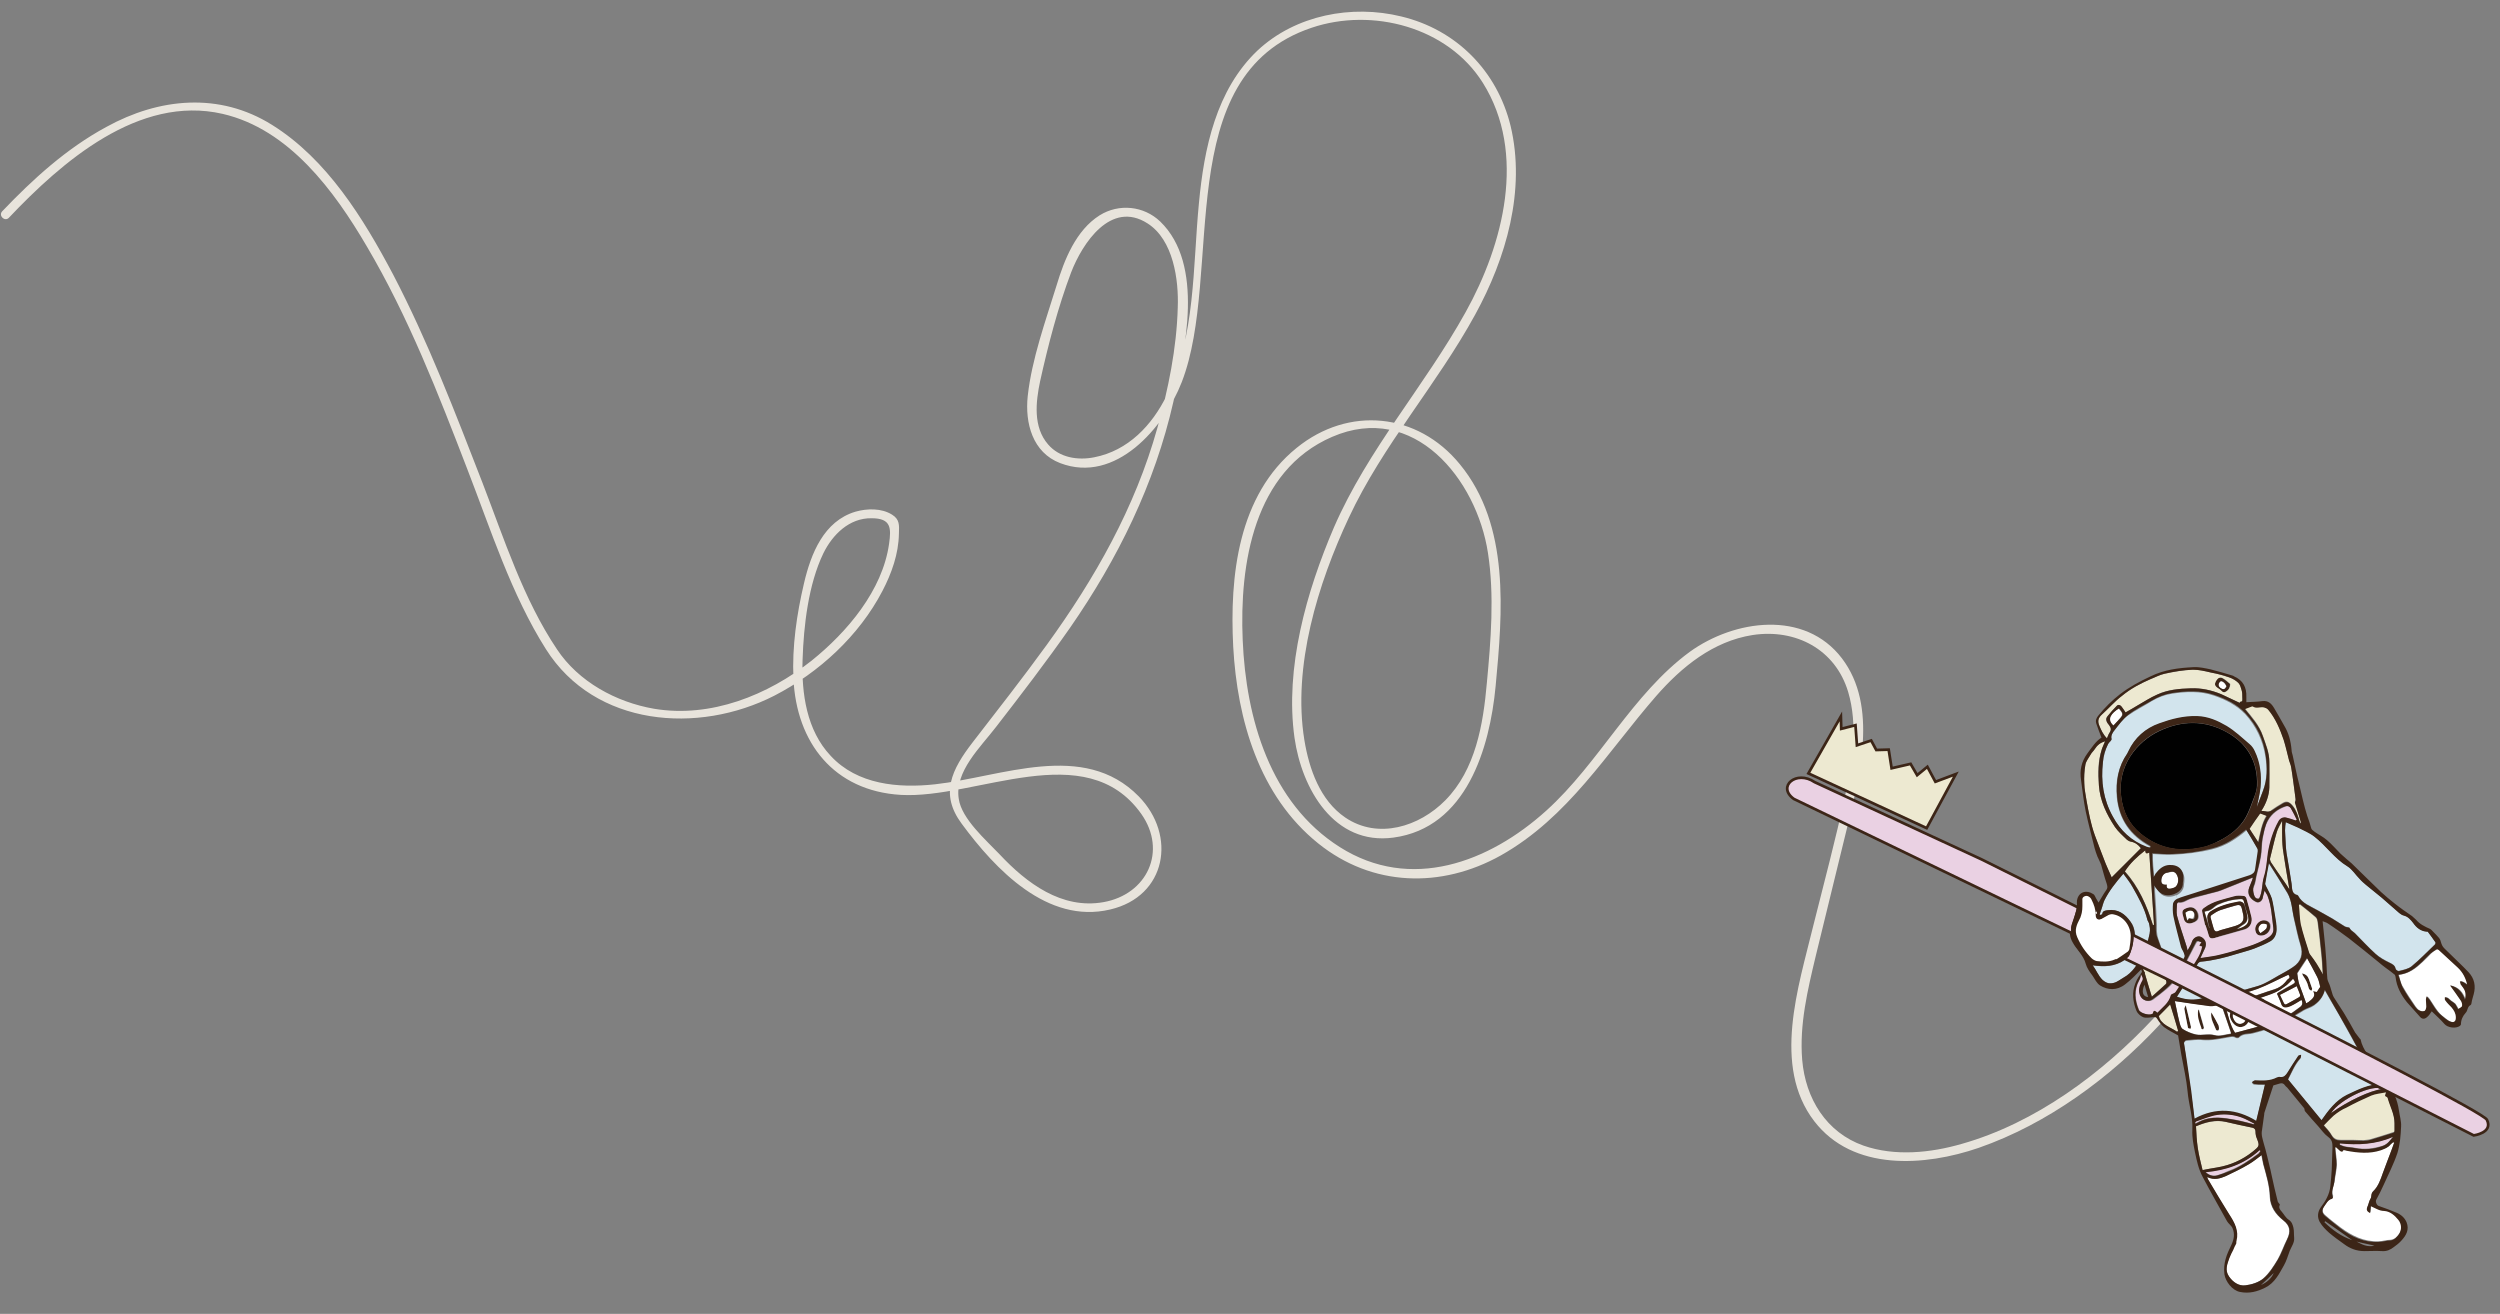 <svg version="1.1" id="Layer_1" xmlns="http://www.w3.org/2000/svg" xmlns:xlink="http://www.w3.org/1999/xlink" x="0" y="0" viewBox="0 0 685 360" xml:space="preserve"><rect x="0" y="0" width="685" height="360" fill="#808080" stroke="none"/><style type="text/css">.st0{fill:#e8e4dc}.st1{fill:#fff}.st2{fill:#ede9d1}.st3{fill:#ead1e3}.st4{fill:#d2e4ed}.st5{fill:#3c2517}.st6{fill:#010101}.st7,.st8{fill:#ead1e3;stroke:#3c2517;stroke-width:.752;stroke-miterlimit:10}.st8{fill:#ede9d1}.st9{clip-path:url(#SVGID_1_)}.st10{fill:#3c2517;stroke:#3c2517;stroke-width:.75;stroke-miterlimit:10}</style><path class="st0" d="M590.1 279c-14.1 15.1-32.4 28.7-52.5 34.4-8.6 2.5-18.4 3.5-27 .5-10.2-3.6-15.9-12.9-16.8-23.5-.8-9.6 1.5-19.2 3.7-28.4 2.8-11.6 5.7-23.2 8.5-34.8 3.5-14.5 8.7-33.6-1.3-46.8-10.2-13.4-29.5-10.6-41.7-1.8-15.8 11.6-24.8 30.4-39.3 43.5-15.7 14.2-37.2 22.3-56.6 10-19.1-12.1-25.7-35.3-26.6-56.7-.9-20.8 3-46.4 24.5-55.7 22.4-9.7 39.6 11.6 42.7 31.8 1.8 11.7.8 23.9-.3 35.6-1 11.4-3.1 23.8-11.4 32.2-7.1 7.2-18.4 10.8-27.4 4.7-6.9-4.7-9.9-13.3-11.2-21.2-3.3-20.2 3.7-42.9 12.2-61 9.3-19.9 24.1-36.4 34.6-55.6 8.5-15.5 13.9-34.1 9.7-51.7-3.7-15.1-14.9-26.4-30-30-13.5-3.3-28.9-.4-39.3 9.3-11.4 10.8-14.7 26.9-16.1 41.9-1.7 17.5-.9 36.4-8.8 52.6-4 8.2-10.6 15.2-19.9 17-4.5.9-9.5.1-12.6-3.5-4.2-4.8-3.4-11.7-2.2-17.4 2.2-9.9 4.9-20.3 8.5-29.8 3.1-8 10.9-19.8 20.9-13.4 7.1 4.5 8.6 15.5 8.3 23.1-.3 11.1-2.6 22.4-5.6 33-6.1 21.8-17.1 41.2-30.3 59.4-6.6 9.1-13.5 17.9-20.3 26.7-5.7 7.4-9.1 14.1-3 22.3 9.2 12.5 23.5 27.6 40.7 23.5 15.4-3.6 18.3-20.3 7.8-31-15.1-15.4-37.6-5.3-55.8-3.3-10.1 1.1-21.3.1-28.6-7.8-6.6-7-8-17.1-7.7-26.3.3-9.4 1.6-20.7 5.7-29.2 2.5-5.1 7.1-9.7 13.2-9.6 5.4 0 5.4 2.7 4.8 7-1.8 12.8-11.5 24.2-21.2 32-12 9.5-27.7 15.8-43.2 13.2-10.4-1.8-20.7-7.4-26.6-16.3-9.2-13.7-14.5-30.3-20.4-45.6-7.5-19.3-14.9-38.7-24.5-57.1-8.1-15.3-18.1-31.6-33.2-41-14.4-9-30.9-7.4-45.4.6C18.2 40.7 9 49.1.6 57.9c-1.1 1.2.7 2.9 1.8 1.8C16.9 44.4 38 25.9 61 31.2c18.2 4.2 30.6 21.1 39.5 36.3 11.4 19.3 19.6 40.4 27.6 61.2 6.4 16.5 12 34.2 21.5 49.2 13.4 21.2 41.7 23.4 62.6 12.7 12.2-6.3 23.2-16.4 29.6-28.7 2.5-4.8 4.4-10.1 4.5-15.6.1-2.5.2-4-1.9-5.3-2.9-1.8-6.8-1.7-10-.8-8.7 2.6-12.2 11.5-14.1 19.6-2 8.5-3.3 17.4-2.9 26.1.8 17.6 11.1 30.8 29.4 31.9 20.7 1.2 50.7-16.2 65.9 5.2 7.2 10.2 1.6 22.1-10.4 24.2-11.4 2-21-5.2-28.4-13.1-3.7-3.9-10.4-9.7-11.2-15.2-1.2-7.5 6-14.2 10.2-19.7 6.9-8.9 13.8-17.9 20.3-27.2 13.1-18.9 23.2-39.4 28.3-61.9 3.2-14.2 8.6-37.6-3.6-49.4-4.5-4.3-11.3-5-16.6-1.7-6.5 4.1-9.7 12.2-11.8 19.2-3 9.7-6.8 20.2-7.9 30.3-.8 7.4 1.3 15.5 8.9 18.4 15.2 5.8 28.5-9.8 33.3-22.2 11.6-29.9-3.4-84 35.6-97.1 16.6-5.6 37.3-.2 46.9 15.1 12.1 19.3 5.6 44.3-4.7 62.8-11.2 20.2-26.8 37.6-36.1 59C358 162 352 183 354.7 202.2c2 13.9 10.8 29.5 27.1 27.3 20-2.7 26.4-24.5 28-41.5 1.9-20.2 4-44-9.8-60.8-11.6-14.2-30.5-16-44.7-4.5-16.1 13-18.4 35.2-17.4 54.5 1.1 20 7.1 40.9 23.3 53.9 14.8 11.9 33.7 12.4 50 3.3 18.5-10.4 29.1-28.2 42.6-43.7 7-8 15.6-15 26.4-16.7 11.8-1.8 22.7 3.9 26.2 15.6 2.7 9.1 1.2 19.2-.8 28.2-2.6 12.1-5.8 24-8.8 36-4 16.5-11.3 38.3.3 53.4 10.6 13.8 30.3 12.4 45.1 7.3 18.9-6.6 36-19.2 49.6-33.8 1.1-1.1-.6-2.9-1.7-1.7z"/><g id="XMLID_4_"><path class="st1" d="M657.3 267.1c2.9-.3 4.8-1.9 6.6-3.6.8-.7 1.5-1.5 2.2-2.2.5-.5 1.1-.9 1.7-1.2.1-.1.5 0 .6.2 1.7 1.6 3.5 3.1 5.2 4.8 1.4 1.3 2.2 2.9 2.6 4.7-.4-.3-.8-.6-1.3-.8-.2-.1-.5-.1-.7-.1.1.3.1.6.2.8.4.7.9 1.2 1.2 1.9.2.7.1 1.5 0 2.3-.7-2-1.8-3.4-4.1-3.9 1.1 1.5 2 2.8 2.9 4.1.3.4.5 1 .4 1.5-.1.3-.7.6-1.1.9-.3-.5-.6-1.1-.9-1.5-.3-.3-.7-.5-1.1-.8-.3-.2-.5-.5-.8-.7-.2-.2-.5-.2-.8-.3 0 .3-.1.7.1.9.5.7 1.1 1.3 1.7 1.9.7.8 1.2 1.6 1.2 2.8 0 .9-.4 1.4-1.3 1.2-.6-.1-1.1-.5-1.6-.9-.8-.6-1.6-1.2-2.1-1.9-.8-1-1.5-2.2-2.3-3.4-.2-.3-.4-.5-.7-.8-.1.3-.2.6-.2.9 0 .6.2 1.3.1 1.9 0 .4-.2 1-.5 1.2-.4.2-1 .1-1.4-.1-.5-.2-.9-.7-1.2-1.1-1.2-1.8-2.4-3.5-3.4-5.3-.7-1-.9-2.2-1.2-3.4z"/><path class="st2" d="M649.7 300c1.2-.5 2.5-.6 4.1-.9-.1.6-.2.8-.3 1 .2.2.6.3.7.5.7 2.3 1.9 4.5 1.9 7v2.2c0 .2-.2.4-.4.4-2 .7-4.1 1.3-6.1 1.9-.7.2-1.4.2-2 .3-1 0-2-.1-3.1-.1h-3.2c-1 0-1.8-.3-2.4-1.3-.6-1.1-1.6-2-2.2-2.8 1-1 1.7-1.9 2.7-2.7 1.1-.9 2.2-1.7 3.5-2.3 2.2-1 4.5-2.2 6.8-3.2z"/><path class="st3" d="M638.7 305c2.3-3.8 11.6-8.1 14-6.6-3.2.4-9.3 3.2-14 6.6z"/><path class="st4" d="M626.1 227.5c0-.8.1-1.6.2-2.3 1.2.5 2.4 1 3.4 1.5 1.5.8 3.1 1.3 4.5 2.5 3.2 2.5 5.5 6 9 8.1 1.3.8 2.2 2.3 3.3 3.4.6.6 1.2 1.2 1.8 1.7 1.4 1.2 2.9 2.3 4.3 3.5l4.8 4.2c.4.3.8.6 1.3.7 1.2.3 1.8 1.1 2.5 2 .9 1.3 2.1 2.3 3.8 2.4h.2c.7 1 1.4 1.9 2.1 2.9.1.1 0 .5-.1.6-2.1 2-4.2 4.2-6.4 6-.9.8-2.3 1-3.5 1.3-.2.1-.9-.3-.9-.6-.2-1-.9-1.3-1.7-1.7-1.4-.7-2.7-1.4-3.8-2.4-2-1.8-3.8-3.8-5.7-5.7-.3-.3-.7-.5-1-.8-.2-.2-.3-.4-.5-.7-.3-.1-.9-.1-1.2-.3-1.2-.7-2.3-1.5-3.5-2.2-1.4-.8-2.8-1.5-4.1-2.3-1.9-1.1-4.1-1.8-5.2-3.9 0-.1-.1-.2-.2-.2-1.8-.4-1.4-1.9-1.6-3.1-.5-2.9-1-5.7-1.4-8.6-.2-1.3-.2-2.7-.3-4.1 0-.5-.1-1.2-.1-1.9z"/><path class="st2" d="M633 261.7c-.2-.2-.3-.5-.4-.7-.8-2.6-1.7-5.1-2.3-7.8-.4-1.7-.4-3.5-.5-5.3.1 0 .2 0 .3-.1 1.5 1.2 3 2.3 4.4 3.6.3.3.5.8.5 1.3.3 2.2.6 4.5.8 6.8.1 1.4.3 2.7.4 4.1.1 1.1.1 2.2.2 3.5-.6-1-1.1-2-1.7-2.9-.5-.9-1.1-1.7-1.7-2.5zm-12.3-39.4c-.4-.1-.8-.1-1.1-.1 1.3-2 2.2-4.2 2.2-6.6.1-2.3.1-4.7 0-7 0-2.5-1-4.8-1.8-7.1-1-2.9-3-5.1-4.9-7.4.5-.2 1.1-.4 1.6-.6.2-.1.5-.1.6-.1.9.6 1.9.1 2.8.2.5.1 1.1.3 1.4.7 2 2.4 3.2 5.3 4.2 8.2.6 1.9 1 3.8 1.5 5.7.2.7.5 1.3.6 2l1.2 8.7c0 .2-.1.4-.2.8.5 1.7 1.1 3.7 1.7 5.6-.1 0-.1.1-.2.1-.1-.2-.3-.4-.3-.7-.4-1.4-.8-2.8-1.8-4-1.1-1.2-1.8-1.4-3.1-.5-.8.5-1.7 1-2.5 1.6-.6.6-1.2.7-1.9.5zm1.3 12.9c.6-2.4 1.1-4.8 1.8-7.1.4-1.2 1.1-2.2 1.5-3.2v3.2c.1 1.5.1 3 .2 4.5.3 2.1.6 4.2 1 6.4.2 1.5.5 3 .8 4.7-.7-.9-1.1-1.7-1.6-2.4-1.2-1.7-2.3-3.4-3.5-5.1-.1-.3-.3-.7-.2-1z"/><path class="st1" d="M607.9 187.8c-.1-.3.2-.9.4-1.1.4-.3 1.4.4 1.7 1.4-.1.2-.3.5-.6.7-.4.2-1.4-.4-1.5-1z"/><path class="st5" d="M607.9 187.8c.1.6 1.1 1.2 1.6 1 .3-.1.4-.5.6-.7-.3-1-1.3-1.7-1.7-1.4-.3.2-.6.7-.5 1.1zm.6 1.4c-.3-.4-.9-.6-1.3-1-.6-.6-.3-1.3.1-1.9.4-.6 1-.8 1.6-.5.7.4 1.4 1.1 2.1 1.6 0 1-.4 1.6-1 2-.5.4-1 .4-1.5-.2zm23.6 80c-.3-.7-.7-1.2-1.1-1.9l-.3-.6c1 .2 1.6.7 1.9 1.5.3.9.6 1.7.9 2.6.1.2-.1.5-.2.7-.2-.2-.5-.3-.6-.5-.2-.6-.3-1.2-.6-1.8z"/><path class="st6" d="M604.6 231.9c-6.6 1.8-12.7.9-18-3.4-3.2-2.6-4.9-6-5.4-10.2-1.1-8.4 4.3-15.1 10.5-18 6.1-2.9 12.3-3 18.2.2 5.8 3.1 8.8 8.2 8.5 14.8 0 1.2-.5 2.5-1 3.7-.6 1.6-1.2 3.3-2 4.8-1.7 3.1-4.5 5.2-7.6 6.7-1 .6-2.1 1-3.2 1.4z"/><path class="st2" d="M618.7 230.7c-.8-1.3-1.6-2.5-2.4-3.7 1-1.4 1.9-2.7 2.9-4.2.5.2 1.1.4 1.8.6-1.4 2.3-1.7 4.8-2.3 7.3z"/><path class="st1" d="M631 267.3c.4.6.8 1.2 1.1 1.9.3.6.3 1.2.6 1.8.1.2.4.3.6.5.1-.2.3-.5.2-.7-.3-.9-.6-1.7-.9-2.6-.3-.8-.8-1.3-1.9-1.5.2.2.2.5.3.6zm.9 7.6c-.6-1.7-1.3-3.4-1.9-5.2-.3-.9-.4-1.9-.5-2.9 0-.1.1-.3.2-.4.9-1.3 1.7-2.6 2.5-3.8.9 1.6 1.9 3.4 2.8 5.2.4.8.6 1.7.8 2.6 0 .1-.1.3-.2.4-.2.4-.5.7-.7 1.1-.2-.1-.6-.1-1-.2.6 1.1.3 1.7-1 2.7l-1 .5z"/><path class="st3" d="M641.1 313.6v-.4c5 .5 9.9.3 14.6-1.8-.8 1-1.5 2.1-2.8 2.5-2.5.8-5 1.1-7.6.6-.9-.2-1.9-.2-2.8-.4-.5-.1-1-.4-1.4-.5z"/><path class="st1" d="M639.9 314.3c.1-.1.1-.2.2-.2.4.3.7.7 1.1 1 .2.1.5.2.7.3.2-.7.7-.4 1.1-.3 3.1.6 6.2.9 9.4-.1 1-.3 2-.6 2.7-1.6.2-.2.5-.4.7-.6.1 0 .2.1.3.1-.3.7-.5 1.5-.8 2.2-.8 2.1-1.6 4.1-2.3 6.1-.7 1.8-1.3 3.8-2.7 5.1-.7.7-.3 1.4-.7 2-.4.6-.5 1.4-.8 2.1-.4.8-.3 1.3.7 1.8.1-.6.1-1.2.2-1.9.7.3 1.2.6 1.7.8.6.2 1.3.4 1.9.5 1.8.1 2.9 1.2 3.9 2.4s1 2.8.2 4c-.5.7-1.2 1.6-2.4 1.7-1.1 0-2.2.4-3.2.4-4 .2-7.4-1.5-10.5-3.8-1.4-1.1-2.8-2.1-4.1-3.3-1-.8-1-1.6-.3-2.6.6-.8 1-1.8 2.1-2.2.1 0 .3-.4.3-.5-.6-1.5.2-2.8.4-4.1.2-1.6.6-3.1.6-4.7 0-1.4-.3-3-.4-4.6z"/><path class="st3" d="M619 246.2c-.8.2-1.2-.4-1.4-1-.2-.7-.4-1.5 0-2.3.4-.8.5-1.8.7-2.8.4-1.8.9-3.5 1.2-5.3.3-1.7.2-3.4.5-5 .3-1.7.6-3.5 1.5-5 1-1.8 2.7-3.1 4.8-3.8.8-.3 1.2.1 1.5.6.6 1 1.1 2.1 1.6 3.1-.1.1-.2.1-.3.2-.9-.3-1.7-.6-2.6-.8-.8-.2-1.7.3-2.1 1-1.5 2.7-2.4 5.6-2.9 8.6-.4 2.2-.4 4.5-1.1 6.6-.7 1.9-.4 4-1.4 5.9z"/><path class="st1" d="M619.3 255.7c-.6-.6-.8-1.3-.3-2 .5-.8 1.3-.8 2.1-.4 0 1.2 0 1.2-1.8 2.4zm5.4 16.9c1.5-.8 3-1.6 4.6-2.4.3.8.7 1.5.9 2.3.1.2 0 .6-.2.7-1.1.7-2.2 1.3-3.4 1.9-.4.2-.7.1-.9-.4-.3-.7-.7-1.4-1-2.1z"/><path class="st5" d="M619.1 253.7c-.5.7-.3 1.4.3 2 1.8-1.3 1.8-1.3 1.8-2.4-.8-.3-1.6-.4-2.1.4zm.9 2.6c-1.1.3-1.8-.2-2.1-1.3-.2-1.2.6-2.5 1.8-2.8 1-.2 2 .3 2.2 1.1.4 1.3-.5 2.7-1.9 3z"/><path class="st1" d="M620.7 279.7l-1.1-1.1c.6-.5 1.2-1.2 1.8-.5.2.2-.2 1-.3 1.5-.1 0-.3.1-.4.1zm-2.4-4.2c-.1 0-.2-.6-.1-.6.4-.2.9-.5 1.3-.4.3 0 .5.6.7.9-.1.1-.2.3-.3.5-.6-.2-1.1-.3-1.6-.4z"/><path class="st5" d="M619.6 278.6l1.1 1.1c.1 0 .3-.1.4-.1.1-.5.5-1.2.3-1.5-.6-.7-1.1 0-1.8.5zm-.4.6c-.2-1.1.3-1.9 1.5-2.1.8-.2 1.6.3 1.8 1.1.1.7-.7 2-1.5 2.2-.7.1-1.7-.5-1.8-1.2z"/><path class="st1" d="M607.8 255.1c-.6.3-1 0-1.2-.5-.4-1.1-.7-2.2-.9-3.2-.1-.2.1-.6.3-.7.7-.5 1.5-1 2.3-1.3 1.4-.5 2.9-.9 4.3-1.3 1.1-.3 1.4 0 1.7 1 .1.3.1.6.2.9.5 2.1.1 3-2 3.7-.9.3-1.9.6-2.8.8-.6.2-1.3.4-1.9.6zm6.4 25.4c-1 .3-2-.4-2.4-1.8-.2-.8.4-1.9 1.1-2.1.9-.2 2 .6 2.3 1.6.3 1.2 0 2-1 2.3z"/><path class="st1" d="M605.7 249.8c-.9.6-1 1.4-.8 2.4.1.7.4 1.4.6 2.1h-.1c-.4-1.4-.8-2.9-1.3-4.4.2-.1.3-.2.5-.2 1.4-.1 2.1-1.3 3.2-1.8 2-.9 4.1-1.5 6.3-1.5.5 0 .7.2.8.7.3 1.2.6 2.4 1 3.5.7 2.1 0 3.1-2 3.8-.4.1-.7.2-1 .3.6-.4 1.1-.9 1.8-1.3 1.3-.7 1.2-1.8 1-3-.2-.7-.4-1.4-.6-2.2-.2-.9-.9-1.2-1.6-1.1-2.9.5-5.5 1.2-7.8 2.7z"/><path class="st5" d="M606.6 254.6c.2.5.5.8 1.2.5.6-.3 1.2-.4 1.9-.6.9-.3 1.9-.5 2.8-.8 2.1-.7 2.6-1.6 2-3.7-.1-.3-.1-.6-.2-.9-.2-1.1-.6-1.3-1.7-1-1.4.4-2.9.8-4.3 1.3-.8.3-1.6.8-2.3 1.3-.2.1-.4.5-.3.7.3 1.1.6 2.2.9 3.2zm-1.7-2.5c-.2-.9-.1-1.8.8-2.4 2.3-1.5 5-2.2 7.7-2.7.7-.1 1.4.3 1.6 1.1.2.7.4 1.4.6 2.2.3 1.2.3 2.3-1 3-.6.4-1.2.8-1.8 1.3.3-.1.7-.2 1-.3 2-.7 2.7-1.7 2-3.8-.4-1.2-.7-2.4-1-3.5-.1-.5-.3-.7-.8-.7-2.2.1-4.3.6-6.3 1.5-1.1.5-1.8 1.7-3.2 1.8-.2 0-.3.1-.5.2.4 1.5.9 2.9 1.3 4.4h.1c-.2-.7-.4-1.4-.5-2.1zm2.6 4.7c-2.3.8-2.2 0-2.6-1.5-.2-.6-.4-1.3-.6-1.9h-.1c-.3-1.2-.6-2.4-.8-3.6-.1-.6.2-.8.6-1.2 2.4-1.8 5.3-2.3 8.1-3.1.8-.2 1.8-.1 2.7-.1.2 0 .6.4.7.6.5 1.7 1 3.4 1.4 5.2.3 1.3-.2 2.9-1.9 3.4-2.4.7-4.7 1.3-7.1 2-.1.2-.3.2-.4.2zm5.4 19.8c-.7.2-1.4 1.3-1.1 2.1.4 1.4 1.4 2.1 2.4 1.8 1-.3 1.4-1.1 1-2.2-.3-1.1-1.4-1.9-2.3-1.7zm-1.8 2.4c-.4-1.1.3-2.6 1.4-3.1 1.2-.5 3 .4 3.5 1.8.6 1.6 0 3-1.4 3.6-1.4.5-2.8-.5-3.5-2.3z"/><path class="st1" d="M620.7 277.1c-1.2.2-1.7.9-1.5 2.1.1.7 1.1 1.3 1.8 1.2.7-.2 1.6-1.4 1.5-2.2-.2-.7-1-1.3-1.8-1.1zm-8.2-1.2c-1.2.5-1.8 1.9-1.4 3.1.7 1.8 2.1 2.8 3.5 2.3 1.5-.5 2-2 1.4-3.6-.6-1.4-2.3-2.3-3.5-1.8zm-.1 7.1c-1.5-2.3-1.9-4.9-2.7-7.3 2.7-.5 5.3-1.1 7.9-1.6 0 .6-.1 1.3-.1 2 1.2.8 2.3.8 3.1-.2.3-.3.2-1 .1-1.5-.3-.8-1-1-1.8-.9 1.5-.5 3.1-1 4.6-1.7 1.1-.5 2.1-1.2 3.1-2 .6-.5 1.1-1.1 1.7-1.7.7.9.7 1.1-.2 1.6-1.2.6-2.3 1.3-3.5 2-.3.2-.5.4-.7.5.4 1 .8 2 1.2 2.9.3.8 1.1 1 2.5.5 1-.4 1.9-1.1 3-1.7.4.7.3 1.4-.3 1.9-2.4 1.8-4.9 3.6-7.8 4.4-3.4 1-6.7 1.9-10.1 2.8z"/><path class="st1" d="M609.5 274.8c-.1-1.3-.1-1.3 1.1-1.6 2.7-.7 5.4-1.3 8-2.3 2.9-1.1 5.6-2.6 8.5-3.9.3.4.5.8-.1 1.2-.3.2-.5.6-.8.9-.8.9-1.7 1.5-2.9 1.9-2.6.8-5.2 1.8-7.8 2.6-1.7.5-3.4.8-5.1 1.1-.4.2-.7.1-.9.1z"/><path class="st4" d="M598.4 285.9c0-.2.4-.7.6-.7 1.5-.1 3-.4 4.5-.2 2.4.2 4.6-.3 6.9-.7.7-.1 1.4-.4 2.2.1.2.1.7.1.8 0 1.1-1.2 2.6-.9 3.8-1.2 3.2-.8 6.3-1.8 9.2-3.4 1.6-.9 3.2-1.9 4.8-2.9.9-.5 2.1-.8 2.9-1.4 1.3-1 2.4-2.2 2.9-4.1.6 1.1 1.1 1.9 1.6 2.8 1.5 2.5 3 5.1 4.4 7.7 1 1.8 2 3.6 3 5.5.4.7.2 1.8 1.4 1.8.1 0 .2.3.3.4 1.1 1.5 2.2 3.1 3.2 4.6l1.8 3c-3.7-.1-6.7 1.5-9.7 3-3 1.5-5.1 4.2-6.9 6.9-3.1-3.8-6.1-7.4-9.2-11.2 1-1.8 1.8-4 3.4-5.8.2-.2.1-.6.2-.9-.3.1-.6.1-.8.3-1 1.5-1.9 3-2.9 4.5-.5.8-.9 1.4-2 1.3-.3 0-.7 0-.9.1-1.9.9-3.9.9-5.9.8h-.2c-.3.2-.5.3-.8.5.2.2.4.5.7.5.7.1 1.5.1 2.2.1h.7c-.8 3.3-1.6 6.7-2.4 10-5.4-3.3-11-3.8-16.9-.6-.3-2.4-.6-4.9-1-7.4-.4-2.9-.8-5.9-1.3-8.8-.1-1.7-.4-3.2-.6-4.6z"/><path class="st1" d="M599.2 252.2c-.2-.9-.3-1.5-.5-2.2 1.2-1 2.4-.7 2.5.5 0 .4-.1.9-.3 1.1-.2.2-.7 0-1.2-.1.1.1-.1.3-.5.7z"/><path class="st4" d="M602.3 263.9c.1-.2.5-.4.7-.4 3.3-.3 6.5-1.1 9.7-2.1 1.6-.5 3.3-.9 4.9-1.5 1.5-.6 3-1.2 4.4-2 1.2-.7 1.7-1.9 1.7-3.3 0-1.2-.2-2.3-.4-3.5-.3-1.6-.4-3.3-.9-4.9-.3-1.2-1-2.2-1.6-3.4-.1-.2-.3-.5-.2-.8.3-1.7.6-3.4 1-5.5 1.8 2.8 3.5 5.5 5.1 8.2 1.3 2.1 1.3 4.6 1.8 7 .6 2.4 1 4.9 1.8 7.3.7 2.4.2 4.5-2.1 6-1.3.9-2.7 1.6-4.1 2.4-1.3.7-2.5 1.5-3.8 2.1-1 .5-2.1.8-3.2 1.1-1.3.4-2.5.7-3.8 1-3.5.7-7.1 1.3-10.7 2.1-2.1.5-4.1.2-6.2-.6 2.1-3.1 4-6.2 5.9-9.2z"/><path class="st5" d="M598.8 250.1c.1.6.3 1.3.5 2.2.4-.4.5-.6.6-.6.6.1 1.1.2 1.2.1.2-.2.3-.7.3-1.1-.2-1.3-1.4-1.6-2.6-.6zm-.6 1.3c-.5-1.8-.4-2.2 1.2-2.7 1.2-.4 2.3.2 2.7 1.5.4 1.4 0 2.2-1.6 2.7-1.1.4-2.1-.1-2.3-1.5zm9 30.7c-.6-1.5-1.6-3-1.3-4.8h.1c.7 1.2 1.3 2.4 1.9 3.6.1.3.1.7.1 1 0 .1-.2.3-.3.4-.2 0-.5-.1-.5-.2z"/><path class="st1" d="M593.7 242.4c-1 .1-1.6-.2-1.5-1.3.1-1.1.6-1.9 1.7-2 .9-.1 1.8-.6 2.5.5.6 1 .6 2.4-.2 3.3-.3.4-.9.6-1.5.6-.6.1-1.3-.1-1-1.1z"/><path class="st3" d="M618 255c.2 1.1.9 1.5 2.1 1.3 1.4-.3 2.3-1.7 2-3-.2-.8-1.2-1.3-2.2-1.1-1.3.3-2.2 1.7-1.9 2.8zm-13.1.3c.5 1.5.3 2.3 2.6 1.5.1 0 .2 0 .4-.1 2.4-.7 4.8-1.3 7.1-2 1.7-.5 2.2-2.2 1.9-3.4-.4-1.7-.9-3.5-1.4-5.2-.1-.3-.4-.6-.7-.6-.9-.1-1.8-.2-2.7.1-2.8.8-5.7 1.3-8.1 3.1-.5.3-.8.6-.6 1.2.3 1.2.5 2.4.8 3.6h.1l.6 1.8zm-5.4-6.6c-1.6.5-1.8.9-1.2 2.7.2 1.4 1.2 1.9 2.4 1.5 1.6-.5 2-1.3 1.6-2.7-.5-1.3-1.6-1.9-2.8-1.5zm-.6 9.9c-.8-2.6-1.7-5.1-2.4-7.7-.3-1-.1-2.2 0-3.2 0-.1.3-.4.4-.4 1.3.3 2.2-.6 3.3-1 1.7-.5 3.5-.9 5.2-1.4 1.1-.3 2.2-.5 3.2-.9 2.8-1.1 5.5-2.2 8.2-3.3.1-.1.3-.1.5-.1-.4 1-.7 1.8-1 2.6-.7 1.8.2 3.2 1.9 4 .8.4 1.7-.4 1.8-1.2 0-.6.3-1.1.5-1.9.3.5.7.9.8 1.4 1.1 2.9 1.2 5.9 1.6 8.9.2 1.6-1 2.4-2.1 3-1.5.8-3.1 1.5-4.7 2-2.5.8-5 1.6-7.5 2.2-1.8.5-3.7.6-5.7 1 .5-1.1.9-1.9 1.3-2.8.5-1.2.1-2.4-1.1-3-.9-.5-2.2.3-2.5 1.3-.2.8-.7 1.4-1.2 2.4-.2-.9-.3-1.4-.5-1.9z"/><path class="st4" d="M590.3 240.5c-.1-1.2-.2-2.2-.3-3.2-.1-1.1-.1-2.1-.1-3.3 1.9.1 3.7.3 5.4.2 3.7-.2 7.3-.6 10.9-1.5 3.7-.9 6.6-2.9 9.4-5.2 1 1.8 2.1 3.5 3.1 5.2.2.4.1 1 0 1.5-.2 1.3-.5 2.7-.6 4.1-.1 1-.7 1.4-1.5 1.7-5.3 1.7-10.6 3.4-15.8 5.1-1.4.4-2.8.8-4.1 1.4l-.5-1.1c1.2-.5 2.2-1.6 2.2-3 0-.2.1-.5.1-.7.3-2.7-1.1-4.3-3.8-4.2-1.6 0-2.8 1.1-3.8 2.4-.3-.1-.4.2-.6.6z"/><path class="st1" d="M579 198.8c-2-1.8-.5-3.4 1.5-4.7 1.3 1.5 1.3 1.7 0 3.1-.4.6-.9 1.1-1.5 1.6z"/><path class="st5" d="M603.2 281.9c-.1 0-.1-.1-.1-.1-.6-1.6-1.2-3.2-.9-4.9 0-.1.2-.2.2-.2.5 1.6 1 3.2 1.4 4.9 0 .2-.1.4-.2.5 0 0-.2-.2-.4-.2z"/><path class="st2" d="M607.3 188.2c.4.4.9.6 1.3 1 .5.6 1 .6 1.5.2.6-.4 1-1 1-2-.7-.6-1.3-1.2-2.1-1.6-.6-.3-1.2-.1-1.6.5-.4.6-.8 1.3-.1 1.9zm-32.1 10.6c-.5-1.2-.3-2.1.7-3 1.9-1.7 3.6-3.7 5.6-5.2 2.3-1.9 5-3.3 7.7-4.5 1.3-.5 2.6-1.2 3.9-1.5 2.5-.5 5.1-1 7.7-1.1 1.7-.1 3.4.4 5.1.8 1.7.3 3.3.8 4.9 1.3.9.3 1.8.9 2.5 1.5.5.5.7 1.3.9 2 .2.7.2 1.4.2 2.1 0 .5.2 1-.6 1.1l-.1.3-5.1-2.4c-2.6-1.1-5.4-1.7-8.3-1.6-3.2.1-6.3.3-9.2 1.7-1.9.9-3.8 2.1-5.6 3.1-1 .6-2 1.2-3.1 1.8-.4-.6-.7-1.1-1.1-1.6-.4-.5-.9-.6-1.3-.2-.9.9-1.7 1.8-2.5 2.8-.8.9-.2 1.8.4 2.5.6.8.6 1.3.1 2.1-.3.4-.4.9-.7 1.5-1.1-1.1-1.6-2.3-2.1-3.5z"/><path class="st5" d="M599.5 281.6c-.4-1.7-.7-3.4-1-5.1 0-.2.2-.5.4-1 .5 2.1 1 3.9 1.4 5.8 0 .2-.1.4-.1.7-.2-.2-.6-.3-.7-.4z"/><path class="st1" d="M605.9 277.4c-.3 1.8.7 3.2 1.3 4.8 0 .1.3.2.5.2.1 0 .3-.2.3-.4 0-.3 0-.7-.1-1-.7-1.3-1.3-2.5-2-3.6 0-.1-.1-.1 0 0zm-2.7 4.5c.2.1.4.2.5.1.1-.1.2-.4.2-.5-.5-1.6-.9-3.2-1.4-4.9 0 0-.2.1-.2.2-.3 1.7.3 3.3.9 4.9-.1.1 0 .1 0 .2zm-3.7-.3c0 .2.4.2.7.3.1-.2.2-.5.1-.7-.4-1.8-.9-3.7-1.4-5.8-.2.5-.4.7-.4 1 .3 1.8.7 3.5 1 5.2zm-2.4-1.8c-.4-1.8-.8-3.7-1.2-5.5 3.2.4 6.3.9 9.5 1.3.8.1 1.7-.3 2.6-.3.3 0 .7.2.8.5.8 2.3 1.6 4.7 2.4 7v.4c-1.5.2-3.1.8-4.4.4-1.8-.5-3.5.2-5.2-.2-1.3-.3-2.5-.8-3.6-1.5-.5-.3-.7-1.3-.9-2.1z"/><path class="st2" d="M571.4 209.5c.2-1 .9-1.8 1.4-2.7.3-.6.9-1 1.2-1.6.7-1 1.5-1.8 2.8-2.1-.3.8-.6 1.5-.9 2.2-1.1 3.2-1.1 6.6-.8 9.9.3 4.3 2.1 8 4.4 11.4.9 1.3 2.1 2.4 3.3 3.5.3.2.6.5 1 .5 1.3.2 2.2.9 2.8 1.8-2.7 2.7-5.3 5.4-8 8-.5-1.2-1.2-2.5-1.7-3.9-1-2.5-2-5-2.9-7.6-1.2-3.1-1.7-6.3-2.3-9.6-.2-1.5-.6-3.1-.6-4.6-.1-1.7 0-3.5.3-5.2z"/><path class="st4" d="M594.3 268.5c-.1-.8-.2-1.5-.2-2.3 0-.2-.1-.4-.1-.6-.9-2.8-1.6-5.6-2.6-8.3-.5-1.4-.4-2.7-.4-4-.1-3-.3-5.9-.5-8.9V243c.6.7 1.1 1.5 1.8 2.1.5.4 1.3.6 2 .6.6 0 1.3-.1 1.9-.4l.5 1.1c-.5.2-1 .8-1.1 1.3-.1 1.1-.2 2.3.1 3.4.6 2.8 1.4 5.7 2.1 8.5.2.6.6 1.1.8 1.7.1.3.2.8.1 1.1-.7 1.4-1.5 2.7-2.3 4-.5.8-1.1 1.5-1.7 2.2-.2-.1-.3-.1-.4-.1z"/><path class="st2" d="M589.9 253.4c-1.7-5.3-3.8-10.4-7.7-14.7 1.4-2.2 3.3-4 5.6-5.7.1 1 .6.8 1.1.6.4 6.6.9 13.2 1.3 19.8h-.3z"/><path class="st4" d="M578.9 223.8c-2.6-4.7-3.3-9.7-2.7-14.9.2-1.7.6-3.3 1.3-4.8.2-.4.5-.7.8-1 .1-.1.2-.3.2-.4-.3-1.1.4-1.9.9-2.6 1.1-1.4 2.2-3 3.6-4 2.1-1.5 4.4-2.6 6.6-4 1.7-1 3.5-1.7 5.4-2 3.9-.6 7.8-.8 11.6.5 3.2 1.1 6.2 2.6 8.6 5.1 3 3.3 4.8 7.2 5.5 11.5.5 3.2.5 6.5-.7 9.6-.6 1.5-1.1 3-1.7 4.5.4-1.8.9-3.6 1-5.4.3-3.4 0-6.8-1.6-9.9-.3-.7-.8-1.4-1.4-1.9-2-1.7-4-3.6-6.3-5-2.4-1.5-5-2.6-8.1-2.7-3.7-.1-7.1.8-10.4 2-3.7 1.3-6.7 3.9-8.4 7.6l-.3.6c-2.5 3.6-3.2 7.6-2.8 11.9.6 6.1 3.7 10.5 9 13.4.1 0 .1.1.2.2 0 .1 0 .2-.1.3-.3-.1-.7-.1-1-.2-4.1-1.7-7.1-4.5-9.2-8.4z"/><path class="st2" d="M601.7 308.6c2.6-1.1 5.3-1.8 8.2-1.2 2.4.5 4.9 1.1 7.3 1.6.6.1.7.4.8 1 0 .7.2 1.4.4 2 .8 2 .6 2.1-1.1 3.5-2.9 2.4-6.2 3.8-9.9 4.4-1.2.2-2.4.4-3.9.7-.5-2.1-1-4-1.3-6-.3-2-.4-4-.5-6zm-12.1-35.5c-.7-2.3-1.3-4.3-1.9-6.3v-.3c-1.7-2.4.2-4.2 1.2-6.1.3-.7.9-1.3 1.2-1.8.4 1.2 1 2.7 1.5 4.2.7 2 1.4 4.1 2 6.1.1.2 0 .6-.2.7-1.2 1.2-2.5 2.3-3.8 3.5zm6.9 9.6c-1.8-1.3-4.3-1.8-5-4.3l3.2-3.2c.7 2.4 1.4 4.9 2.2 7.3-.1 0-.2.1-.4.2z"/><path class="st3" d="M601.4 307.7c.2-.2.3-.5.5-.6 1.8-.6 3.6-1.5 5.5-1.7 2.2-.3 4.5-.1 6.7.7 1.2.5 2.4 1.2 3.5 1.7 0 .1-.1.1-.1.2-1.7-.4-3.3-.9-5-1.2-3.3-.6-6.6-1.1-9.8.4l-.6.3-.6.3c.1 0 0-.1-.1-.1zm6.1 14.3c-1.3.4-2.3-.1-3.2-.9 5.6-.5 10.7-2.2 14.8-6.1.1.1.2.2.3.2-.2.3-.4.6-.6.8-2.5 1.9-5.1 3.7-8.2 4.8-1 .5-2 .9-3.1 1.2z"/><path class="st1" d="M610.7 332.7c-2-3.1-3.9-6.4-5.8-9.6-.1-.1-.1-.3-.2-.6 1.9.9 3.6.4 5.2-.3 2.1-1 4.2-2 6.2-3.2 1.2-.7 2.3-1.6 3.5-2.5.2.9.3 1.7.5 2.5.8 2.9 1.7 5.8 1.8 8.9.1 2.7 1.5 4.8 3.7 6.5 1.8 1.4 2.1 3 1 5.2-.9 1.8-1.6 3.8-2.6 5.6-1.1 1.8-2.3 3.7-3.9 5.1-1.3 1.1-3.2 1.7-5 1.9-1.7.2-3.3-.9-4.4-2.4-1.2-1.8-.4-3.5.1-5.2.3-.7.5-1.4.8-2.1.3-.6.6-1.1.8-1.7.1-.2 0-.6.1-.8.9-2.8-.3-5-1.8-7.3z"/><path class="st3" d="M586.1 276.7c-1.1-2.7-1.4-5.4.1-8.1.3-.5.4-1 .6-1.6.7 1.2.7 1.3.1 2.3-.6 1.1-.9 2.2-.4 3.4.5 1.4 2.2 2.1 3.5 1.2 1.3-1 2.6-2 3.8-3 2.1-1.8 3.6-4 4.9-6.5 1-2 2-4 3.1-6 .4-.8 1-.3 1.6-.1-.2.3-.3.6-.6.9.3.1.6.1.8.2-.3 2.2-1.6 3.9-2.8 5.7-1.5 2.3-2.9 4.6-4.5 6.8-.2.2-.5.3-.8.5-.2.1-.5.2-.5.4-.5 2.1-2.3 3.3-3.7 4.8-.5-.4-1-1-1.2.1 0 .1-.1.2-.2.2-1.1.4-3.5-.3-3.8-1.2z"/><path class="st4" d="M576.1 268.5c-1.3-1.2-1.7-2.7-2.7-4 3.1.5 6.1.4 8.8-1.5 1.8-1.2 2.8-2.6 2.8-4.7 0-2 .1-4-1.2-5.7-1.6-2.2-3.5-3.6-6.3-3.2-.7.1-1.4.1-1.5 1.1 0 .1-.3.1-.5.2-.1 0-.2-.1-.2-.1.2-.5.4-1 .5-1.5.3-.8.5-1.6.8-2.4 1.3-2.6 3.1-4.9 5.2-7.3.9 1.3 1.8 2.4 2.5 3.6 1.7 2.9 3.3 5.8 4.1 9.1.1.3.3.6.4.8.3 1 .4 1.8.2 2.9-.4 2.1-1.1 4-2 5.8-1.3 2.5-2.7 4.9-5.2 6.3-.9.5-1.7 1.2-2.6 1.4-1.1.3-2 .1-3.1-.8z"/><path class="st1" d="M579.5 263.4c-1.7.7-3.4.6-5.1.4-.6 0-1.2-.5-1.6-.9-1.7-1.7-3.1-3.6-4-5.9-.9-2.1 0-3.7.7-5.3.5-1.1.8-2.1.7-3.2V247c-.1-.9.4-1.5 1.3-1.6.7-.1 1.6.4 1.9 1.2.6 1.4 1.2 2.8 1.2 4.4 0 1 .4 1.1 1.3.6.6-.3 1.2-.7 1.8-1 .3-.1.7-.3 1-.2 3.1.3 5.5 3 5.5 6.3 0 1.3-.2 2.5-.4 3.8 0 .3-.3.6-.5.8-1.2.9-2.4 1.7-3.7 2.5 0-.3-.1-.4-.1-.4z"/><path class="st5" d="M658.3 270.5c1 1.8 2.2 3.6 3.4 5.3.3.4.7.9 1.2 1.1.4.2 1 .3 1.4.1.3-.1.5-.8.5-1.2 0-.6-.1-1.3-.1-1.9 0-.3.1-.6.2-.9.2.3.5.5.7.8.8 1.1 1.4 2.3 2.3 3.4.6.7 1.4 1.3 2.1 1.9.5.4 1 .7 1.6.9.9.2 1.3-.2 1.3-1.2 0-1.1-.5-2-1.2-2.8-.6-.6-1.2-1.2-1.7-1.9-.2-.2-.1-.6-.1-.9.3.1.5.2.8.3.3.2.5.5.8.7.4.3.8.5 1.1.8.4.4.6 1 .9 1.5.5-.3 1.1-.6 1.1-.9.1-.4-.1-1.1-.4-1.5-.9-1.3-1.8-2.6-2.9-4.1 2.3.5 3.4 2 4.1 3.9.2-.9.2-1.7 0-2.3-.2-.7-.8-1.3-1.2-1.9-.1-.2-.1-.6-.2-.8.3 0 .5 0 .7.1.5.2.9.6 1.3.8-.4-1.8-1.2-3.4-2.6-4.7-1.7-1.6-3.5-3.2-5.2-4.8-.2-.1-.5-.3-.6-.2-.6.4-1.2.8-1.7 1.2-.8.7-1.5 1.5-2.2 2.2-1.8 1.7-3.7 3.3-6.6 3.6.5 1.2.7 2.4 1.2 3.4zm-30.4-28.3c.2 1.2-.1 2.7 1.6 3.1.1 0 .2.1.2.2 1.1 2.1 3.3 2.8 5.2 3.9 1.4.8 2.8 1.5 4.1 2.3 1.2.7 2.3 1.5 3.5 2.2.4.2.9.2 1.2.3.2.3.3.5.5.7.3.3.7.5 1 .8 1.9 1.9 3.7 3.9 5.7 5.7 1.1 1 2.5 1.8 3.8 2.4.8.4 1.5.7 1.7 1.7.1.3.7.7.9.6 1.2-.3 2.6-.6 3.5-1.3 2.3-1.9 4.3-4 6.4-6 .1-.1.2-.5.1-.6-.7-1-1.4-2-2.1-2.9h-.2c-1.7-.1-2.9-1.1-3.8-2.4-.7-.9-1.4-1.7-2.5-2-.5-.1-.9-.4-1.3-.7l-4.8-4.2c-1.4-1.2-2.9-2.3-4.3-3.5-.6-.5-1.3-1.1-1.8-1.7-1.1-1.1-2-2.6-3.3-3.4-3.5-2.1-5.8-5.6-9-8.1-1.4-1.1-3-1.7-4.5-2.5-1.1-.5-2.2-1-3.4-1.5-.1.6-.2 1.5-.2 2.3 0 .7.1 1.4.1 2 .1 1.4.1 2.7.3 4.1.5 2.8 1 5.6 1.4 8.5zm2 5.7c.2 1.8.2 3.6.5 5.3.6 2.6 1.5 5.2 2.3 7.8.1.3.2.5.4.7.6.8 1.2 1.6 1.7 2.4.6.9 1.1 1.9 1.7 2.9-.1-1.3-.1-2.4-.2-3.5-.1-1.4-.2-2.7-.4-4.1-.2-2.3-.5-4.5-.8-6.8-.1-.5-.2-1-.5-1.3-1.4-1.2-2.9-2.4-4.4-3.6-.1.2-.2.2-.3.2zm-10.3-25.7c.3 0 .7 0 1.1.1.7.2 1.3.1 1.9-.3.8-.6 1.7-1.1 2.5-1.6 1.4-.9 2.1-.8 3.1.5 1 1.2 1.4 2.6 1.8 4 .1.2.2.4.3.7.1 0 .1-.1.2-.1-.6-2-1.2-4-1.7-5.6.1-.4.3-.6.2-.8-.4-2.9-.7-5.8-1.2-8.7-.1-.7-.4-1.4-.6-2-.5-1.9-.9-3.8-1.5-5.7-1-2.9-2.2-5.8-4.2-8.2-.3-.4-.9-.6-1.4-.7-.9-.1-1.9.4-2.8-.2-.1-.1-.4 0-.6.1-.6.2-1.1.4-1.6.6 1.8 2.3 3.9 4.5 4.9 7.4.8 2.3 1.8 4.6 1.8 7.1v7c-.1 2.2-.9 4.4-2.2 6.4zm4.2 5.9c-.7 2.4-1.2 4.8-1.8 7.1-.1.3.1.7.2 1 1.1 1.7 2.3 3.4 3.5 5.1.5.7 1 1.4 1.6 2.4-.3-1.8-.5-3.2-.8-4.7-.3-2.1-.7-4.2-1-6.4-.2-1.5-.2-3-.2-4.5v-3.2c-.5.9-1.2 2-1.5 3.2zm6.2 41.6c.6 1.7 1.3 3.4 1.9 5.2.2-.1.6-.3.9-.6 1.3-1 1.6-1.7 1-2.7.5.1.8.2 1 .2.2-.4.5-.7.7-1.1.1-.1.3-.3.2-.4-.2-.9-.4-1.8-.8-2.6-.9-1.8-1.9-3.6-2.8-5.2-.8 1.2-1.7 2.5-2.5 3.8-.1.1-.2.3-.2.4.2 1.1.3 2.1.6 3zm-10.7-46.8c-1 1.4-2 2.8-2.9 4.2.7 1.2 1.6 2.4 2.4 3.7.6-2.5.9-5 2.3-7.2-.8-.3-1.4-.6-1.8-.7zm36.4 88.6c-4.7 2.1-9.6 2.3-14.6 1.8v.4c.5.2.9.4 1.4.5.9.2 1.9.2 2.8.4 2.6.5 5.1.3 7.6-.6 1.3-.5 2-1.5 2.8-2.5zm-3-13.1c-2.4-1.5-11.6 2.8-14 6.6 4.7-3.4 10.8-6.2 14-6.6zm-13.3 7.3c-.9.8-1.7 1.7-2.7 2.7.7.8 1.6 1.7 2.2 2.8.6 1 1.3 1.3 2.4 1.3h3.2c1 0 2 .1 3.1.1.7 0 1.4-.1 2-.3 2.1-.6 4.1-1.3 6.1-1.9.2 0 .4-.3.4-.4v-2.2c0-2.5-1.3-4.7-1.9-7-.1-.2-.4-.3-.7-.5.1-.2.1-.5.3-1-1.5.3-2.9.4-4.1.9-2.3 1-4.6 2.1-6.8 3.3-1.2.5-2.4 1.3-3.5 2.2zm11.2 35.6c-1.7-.4-3.3-.7-4.9-1.1 1.5.8 3 1.6 4.9 1.1zm-33-96.1c.2.7.6 1.2 1.4 1 1-1.9.7-4 1.3-6 .7-2.1.8-4.4 1.1-6.6.5-3 1.4-5.9 2.9-8.6.4-.8 1.3-1.2 2.1-1 .9.2 1.7.5 2.6.8.1-.1.2-.1.3-.2-.5-1-1-2.1-1.6-3.1-.3-.4-.7-.8-1.5-.6-2.1.7-3.8 2-4.8 3.8-.8 1.5-1.1 3.3-1.5 5-.3 1.6-.2 3.4-.5 5-.3 1.8-.8 3.6-1.2 5.3-.2.9-.3 1.9-.7 2.8-.3.9-.1 1.6.1 2.4zm8.1 29.5c.2.5.5.7.9.4 1.1-.6 2.3-1.3 3.4-1.9.2-.1.3-.5.2-.7-.3-.8-.6-1.5-.9-2.3-1.5.8-3 1.6-4.6 2.4.3.7.7 1.4 1 2.1zm11.1 55.9c-.7 1-.6 1.8.3 2.6 1.3 1.1 2.7 2.2 4.1 3.3 3.1 2.4 6.5 4 10.5 3.8 1.1 0 2.2-.4 3.2-.4 1.2-.1 1.9-1 2.4-1.7.8-1.2.8-2.8-.2-4-1-1.2-2.2-2.3-3.9-2.4-.6 0-1.3-.2-1.9-.5-.5-.2-1-.5-1.7-.8-.1.7-.1 1.3-.2 1.9-.9-.5-1.1-.9-.7-1.8.3-.7.4-1.5.8-2.1.4-.6 0-1.3.7-2 1.4-1.3 2.1-3.3 2.7-5.1.8-2 1.5-4.1 2.3-6.1.3-.7.5-1.5.8-2.2-.1 0-.2-.1-.3-.1-.2.2-.5.4-.7.6-.7.9-1.7 1.2-2.7 1.6-3.1 1-6.2.7-9.4.1-.4-.1-.9-.4-1.1.3-.3-.1-.5-.1-.7-.3-.4-.3-.7-.7-1.1-1-.1.1-.1.2-.2.2.1 1.6.4 3.2.4 4.7-.1 1.6-.5 3.1-.6 4.7-.2 1.4-1 2.7-.4 4.1.1.1-.1.5-.3.5-1.1.3-1.5 1.3-2.1 2.1zm.3 4c-.1.1-.1.2-.2.3 2.2 2.1 4.6 3.9 7.6 4.9-2.5-1.8-5-3.5-7.4-5.2zm-18.9-59.7c-.1 0 0 .6.1.6.5.2 1 .2 1.5.3.1-.1.2-.3.3-.5-.2-.3-.4-.8-.7-.9-.4 0-.8.3-1.2.5zm-7.6-1.7c-1.2.3-1.2.3-1.1 1.6.3 0 .5.1.8 0 1.7-.3 3.5-.6 5.1-1.1 2.6-.8 5.2-1.8 7.8-2.6 1.2-.4 2.1-1 2.9-1.9.3-.3.5-.7.8-.9.7-.4.4-.8.1-1.2-2.9 1.3-5.6 2.8-8.5 3.9-2.5.9-5.2 1.5-7.9 2.2zm-.9 2.5c.9 2.4 1.2 5 2.7 7.3 3.4-.9 6.7-1.8 10.1-2.7 3-.8 5.4-2.6 7.8-4.4.6-.4.7-1.2.3-1.9-1 .6-1.9 1.2-3 1.7-1.4.6-2.2.4-2.5-.5-.3-1-.8-1.9-1.2-2.9.2-.2.4-.4.7-.5 1.2-.7 2.3-1.3 3.5-2 .9-.5.9-.7.2-1.6-.6.6-1.1 1.2-1.7 1.7-1 .7-2 1.5-3.1 2-1.5.7-3.1 1.1-4.6 1.7.8 0 1.5.2 1.8.9.2.4.2 1.2-.1 1.5-.8 1-1.9.9-3.1.2 0-.7.1-1.4.1-2-2.6.5-5.2 1-7.9 1.5zm-13.2-24.8c.7 2.6 1.6 5.2 2.4 7.7.2.5.3 1 .5 1.8.5-1 1-1.6 1.2-2.4.3-1 1.6-1.8 2.5-1.3 1.2.6 1.6 1.8 1.1 3-.4.9-.8 1.7-1.3 2.8 2-.3 3.9-.5 5.7-1 2.5-.6 5-1.4 7.5-2.2 1.6-.5 3.2-1.2 4.7-2 1.1-.6 2.3-1.4 2.1-3-.4-3-.5-6.1-1.6-8.9-.2-.4-.5-.8-.8-1.4-.2.8-.4 1.4-.5 1.9-.1.8-1 1.6-1.8 1.2-1.7-.8-2.6-2.2-1.9-4 .3-.8.7-1.6 1-2.6-.3 0-.4 0-.5.1-2.7 1.1-5.5 2.2-8.2 3.3-1 .4-2.1.6-3.2.9-1.7.5-3.5.8-5.2 1.4-1.1.3-2 1.2-3.3 1-.1 0-.4.3-.4.4 0 1.1-.2 2.2 0 3.3zm-2.6-11.8c-1 .1-1.6 1-1.7 2-.1 1.1.5 1.4 1.5 1.3-.2 1 .4 1.2 1 1.1.5-.1 1.1-.3 1.5-.6.8-.9.8-2.3.2-3.3-.7-1.2-1.7-.7-2.5-.5zm-13.3-45c-2 1.3-3.5 2.9-1.5 4.7.5-.6 1-1.1 1.5-1.6 1.3-1.4 1.3-1.6 0-3.1zm11.1 6.1c-6.2 2.9-11.6 9.6-10.5 18 .5 4.1 2.2 7.6 5.4 10.2 5.3 4.3 11.3 5.2 18 3.4 1-.4 2.2-.8 3.3-1.3 3.1-1.6 5.9-3.6 7.6-6.7.8-1.5 1.4-3.2 2-4.8.4-1.2.9-2.5 1-3.7.2-6.7-2.7-11.7-8.5-14.8-6-3.3-12.2-3.1-18.3-.3zm-15.8-4.4c-1 .9-1.2 1.8-.7 3s1 2.4 2.1 3.5c.3-.6.4-1.1.7-1.5.5-.7.5-1.3-.1-2.1-.6-.7-1.2-1.6-.4-2.5.8-1 1.6-1.9 2.5-2.8.4-.4.9-.3 1.3.2s.7 1 1.1 1.6c1.1-.6 2.1-1.2 3.1-1.8 1.9-1.1 3.7-2.3 5.6-3.1 2.9-1.3 6-1.6 9.2-1.7 2.9-.1 5.6.5 8.3 1.6l5.1 2.4s0-.3.1-.3c.8 0 .6-.6.6-1.1 0-.7 0-1.5-.2-2.1-.2-.7-.4-1.5-.9-2-.7-.7-1.6-1.2-2.5-1.5-1.6-.6-3.3-1-4.9-1.3-1.7-.4-3.4-.8-5.1-.8-2.6.1-5.1.5-7.7 1.1-1.4.3-2.6 1-3.9 1.5-2.8 1.2-5.4 2.6-7.7 4.5-2 1.5-3.7 3.5-5.6 5.2zm43.6 156.3c1.6-.7 2.9-1.8 3.5-3.3-1 1-2.3 2.2-3.5 3.3zm-17.2-88.2c-1.9 3-3.8 6.1-5.8 9.2 2 .7 4 1 6.2.6 3.5-.8 7.1-1.4 10.7-2.1 1.3-.3 2.6-.6 3.8-1 1.1-.3 2.2-.6 3.2-1.1 1.3-.6 2.6-1.4 3.8-2.1 1.4-.8 2.8-1.5 4.1-2.4 2.3-1.5 2.9-3.6 2.1-6-.7-2.4-1.2-4.8-1.8-7.3-.6-2.3-.6-4.8-1.8-7-1.6-2.7-3.3-5.3-5.1-8.2-.4 2-.7 3.7-1 5.5-.1.2.1.5.2.8.5 1.1 1.2 2.2 1.6 3.4.4 1.6.6 3.2.9 4.9.2 1.2.4 2.3.4 3.5 0 1.3-.5 2.6-1.7 3.3-1.4.8-2.9 1.4-4.4 2-1.6.6-3.3 1-4.9 1.5-3.2 1-6.4 1.8-9.7 2.1-.3 0-.6.2-.8.4zm-8.4 1.7c.1.2.1.4.1.6.1.8.2 1.5.2 2.3h.3c.6-.7 1.2-1.4 1.7-2.2.8-1.3 1.6-2.6 2.3-4 .2-.3 0-.8-.1-1.1-.2-.6-.6-1.1-.8-1.7-.7-2.8-1.5-5.6-2.1-8.5-.2-1.1-.2-2.3-.1-3.4.1-.5.6-1.1 1.1-1.3 1.3-.6 2.7-.9 4.1-1.4 5.3-1.7 10.6-3.4 15.8-5.1.8-.3 1.4-.7 1.5-1.7.2-1.4.4-2.7.6-4.1.1-.5.2-1.1 0-1.5-1-1.8-2-3.5-3.1-5.2-2.8 2.3-5.7 4.3-9.4 5.2-3.6.9-7.2 1.4-10.9 1.5-1.8.1-3.6-.1-5.4-.2 0 1.2 0 2.3.1 3.3s.2 2.1.3 3.2c.2-.4.4-.6.5-.9 1-1.3 2.1-2.3 3.8-2.4 2.7-.1 4.1 1.5 3.8 4.2 0 .3-.1.5-.1.7.1 1.4-.9 2.5-2.2 3-.6.3-1.3.4-1.9.4-.7 0-1.4-.2-2-.6-.7-.5-1.2-1.3-1.8-2.1v1.4c.2 2.9.4 5.9.5 8.9 0 1.4-.1 2.7.4 4 1.2 3.1 2 5.9 2.8 8.7zm2 8.7c.4 1.8.7 3.6 1.2 5.5.2.8.4 1.8 1 2.2 1.1.7 2.3 1.2 3.6 1.5 1.7.3 3.4-.3 5.2.2 1.3.4 2.9-.2 4.4-.4v-.4c-.8-2.3-1.6-4.7-2.4-7-.1-.2-.5-.5-.8-.5-.9.1-1.8.4-2.6.3-3.3-.4-6.4-.9-9.6-1.4zm-19.7-65.5c-.6 5.3.1 10.2 2.7 14.9 2.1 3.9 5.1 6.7 9.3 8.3.3.1.7.2 1 .2 0-.1 0-.2.1-.3l-.2-.2c-5.3-2.9-8.5-7.3-9-13.4-.4-4.2.3-8.3 2.8-11.9l.3-.6c1.7-3.7 4.7-6.3 8.4-7.6 3.3-1.2 6.7-2.1 10.4-2 3.1.1 5.7 1.3 8.1 2.7 2.3 1.4 4.2 3.2 6.3 5 .6.5 1.1 1.2 1.4 1.9 1.5 3.1 1.9 6.5 1.6 9.9-.2 1.8-.7 3.6-1 5.4.6-1.5 1.1-3 1.7-4.5 1.2-3.1 1.2-6.4.7-9.6-.6-4.3-2.4-8.2-5.5-11.5-2.4-2.6-5.4-4-8.6-5.1-3.8-1.3-7.7-1.1-11.6-.5-1.9.3-3.7 1-5.4 2-2.2 1.3-4.6 2.4-6.6 4-1.4 1.1-2.5 2.6-3.6 4-.6.7-1.2 1.6-.9 2.6 0 .1-.1.3-.2.4-.3.3-.6.6-.8 1-.8 1.6-1.3 3.2-1.4 4.9zm6 30c3.8 4.3 6 9.3 7.7 14.7.1 0 .2-.1.3-.1-.4-6.6-.9-13.1-1.3-19.8-.6.3-1.1.5-1.1-.6-2.3 1.8-4.2 3.6-5.6 5.8zm19.1 67.7c5.9-3.2 11.5-2.7 16.9.6.8-3.3 1.6-6.6 2.4-10h-.7c-.7 0-1.5 0-2.2-.1-.2 0-.5-.3-.7-.5.2-.2.5-.3.8-.5h.2c2 .1 4 .2 5.9-.8.3-.1.6-.2.9-.1 1 .1 1.5-.5 2-1.3.9-1.5 1.9-3 2.9-4.5.1-.2.5-.2.8-.3 0 .3 0 .7-.2.9-1.6 1.7-2.4 3.9-3.4 5.8 3.1 3.8 6.1 7.4 9.2 11.2 1.9-2.7 3.9-5.4 6.9-6.9 3-1.4 6-3 9.7-3-.6-1-1.1-2-1.8-3-1-1.6-2.2-3.1-3.2-4.6-.1-.1-.2-.4-.3-.4-1.2 0-1-1.1-1.4-1.8-1-1.9-2-3.7-3-5.5-1.5-2.6-2.9-5.1-4.4-7.7-.5-.9-1-1.7-1.6-2.8-.5 1.9-1.5 3.1-2.9 4.1-.9.6-2 .9-2.9 1.4-1.6.9-3.2 1.9-4.8 2.9-2.9 1.6-6 2.6-9.2 3.4-1.3.3-2.8 0-3.8 1.2-.1.1-.6.1-.8 0-.7-.5-1.4-.2-2.2-.1-2.3.4-4.5.9-6.9.7-1.5-.2-3 .1-4.5.2-.2 0-.6.5-.6.7.2 1.5.5 3 .7 4.4.4 2.9.9 5.9 1.3 8.8.3 2.7.6 5.1.9 7.6zm.1 1.2l.2.2.6-.3.6-.3c3.2-1.6 6.5-1 9.8-.4 1.7.3 3.3.8 5 1.2 0-.1.1-.1.1-.2-1.2-.6-2.3-1.3-3.5-1.7-2.2-.8-4.5-1-6.7-.7-1.9.3-3.7 1.1-5.5 1.7-.3 0-.4.3-.6.5zm-9.9-29.3c.7 2.5 3.2 3 5 4.3.1-.1.2-.1.3-.2-.7-2.4-1.4-4.9-2.2-7.3-.9 1-2 2.1-3.1 3.2zm12.8 42.8c.9.8 2 1.2 3.2.9 1-.3 2.1-.7 3.1-1.1 3-1.1 5.6-2.9 8.2-4.8.3-.2.4-.6.6-.8-.1-.1-.2-.2-.3-.2-4.2 3.8-9.2 5.5-14.8 6zm-2.1-6.6c.3 2 .8 3.9 1.3 6 1.5-.3 2.7-.5 3.9-.7 3.7-.6 7-2.1 9.9-4.4 1.7-1.4 1.9-1.5 1.1-3.5-.3-.6-.4-1.3-.4-2 0-.5-.2-.8-.8-1-2.4-.5-4.9-1-7.3-1.6-2.9-.7-5.6.1-8.2 1.2.1 2 .2 4 .5 6zm-13.3-54.2c-1 1.9-2.8 3.7-1.2 6.1v.3c.6 2 1.2 4.1 1.9 6.3 1.3-1.2 2.6-2.3 3.8-3.4.2-.1.2-.5.2-.7-.7-2.1-1.3-4.1-2-6.1-.5-1.5-1.1-3-1.5-4.2-.4.4-.9 1-1.2 1.7zm22 84.2c-.6 1.7-1.4 3.4-.1 5.2 1.1 1.6 2.7 2.6 4.4 2.4 1.7-.2 3.7-.8 5-1.9 1.6-1.3 2.8-3.3 3.9-5.1 1.1-1.8 1.7-3.8 2.6-5.6 1.1-2.2.8-3.8-1-5.2-2.1-1.7-3.6-3.8-3.7-6.5-.1-3.1-1-5.9-1.8-8.9-.2-.8-.3-1.7-.5-2.5-1.2.9-2.3 1.8-3.5 2.5-2 1.2-4.1 2.2-6.2 3.2-1.6.7-3.3 1.3-5.2.3.1.3.1.4.2.6 1.9 3.2 3.8 6.4 5.8 9.6 1.5 2.3 2.7 4.5 2 7.3-.1.3 0 .6-.1.8-.3.6-.6 1.1-.8 1.7-.4.7-.7 1.4-1 2.1zM574 228.9c1 2.5 1.9 5.1 2.9 7.6.6 1.4 1.2 2.8 1.7 3.9l8-8c-.7-.9-1.6-1.6-2.8-1.8-.4-.1-.7-.3-1-.5-1.1-1.1-2.4-2.2-3.3-3.5-2.3-3.5-4.1-7.2-4.4-11.4-.2-3.3-.2-6.7.8-9.9.2-.7.6-1.4.9-2.2-1.3.4-2.2 1.1-2.8 2.1-.4.6-.9 1-1.2 1.6-.5.9-1.2 1.7-1.4 2.7-.3 1.7-.4 3.5-.3 5.2 0 1.5.4 3.1.6 4.6.6 3.3 1.2 6.5 2.3 9.6zm13.6 40.9c-.9 1.9-.5 3.3 1 3.4-.3-1.1-.7-2.2-1-3.4zm-1.5-1.2c-1.5 2.7-1.2 5.4-.1 8.1.4.9 2.8 1.6 3.7 1.1.1-.1.2-.1.2-.2.2-1.1.7-.5 1.2-.1 1.4-1.5 3.1-2.6 3.7-4.8 0-.2.3-.3.5-.4.3-.2.6-.2.8-.5 1.5-2.3 3-4.5 4.5-6.8 1.2-1.8 2.4-3.5 2.8-5.7-.2-.1-.5-.1-.8-.2.2-.4.4-.7.6-.9-.6-.2-1.2-.8-1.6.1-1 2-2 4-3.1 6-1.3 2.4-2.8 4.7-4.9 6.5-1.2 1.1-2.5 2.1-3.8 3-1.2.9-3 .3-3.5-1.2-.4-1.2-.2-2.3.4-3.4.6-1 .5-1.1-.1-2.3-.1.6-.2 1.2-.5 1.7zm-12.7-4.1c1 1.3 1.5 2.8 2.7 4 1.1 1 2 1.1 3.1.8.9-.2 1.7-.9 2.6-1.4 2.6-1.4 4-3.8 5.2-6.3.9-1.8 1.6-3.7 2-5.8.2-1.1 0-2-.2-2.9-.1-.3-.3-.5-.4-.8-.8-3.3-2.5-6.2-4.1-9.1-.7-1.3-1.6-2.4-2.5-3.6-2.1 2.4-3.9 4.7-5.2 7.3-.4.8-.5 1.6-.8 2.4-.2.5-.4 1-.5 1.5.1 0 .2.1.2.1.2-.1.4-.1.5-.2.1-1 .9-1 1.5-1.1 2.8-.4 4.8 1 6.3 3.2 1.3 1.8 1.2 3.8 1.2 5.7 0 2.1-1.1 3.5-2.8 4.7-2.8 1.9-5.7 1.9-8.8 1.5zm-1.9-.4c-.6-2.3-2.5-3.9-3.6-5.9-.8-1.4-1-2.8-.4-4.4.6-1.5 1.1-3.1 1.5-4.7.2-.8 0-1.6.1-2.4.4-2.3 2.5-3 4.5-1.7.3.2.5.7.7 1.1.3.5.6 1 .7 1.2.7-1.1 1.3-2.3 2.1-3.4.5-.7.3-1.2.1-1.9-.6-1.7-1-3.4-1.5-5.1-.3-.8-.7-1.5-1-2.2-.3-.8-.6-1.6-.8-2.4-.8-3.3-1.7-6.6-2.4-9.9-.6-2.9-.9-5.8-1.3-8.7-.4-2.6.1-5 1.7-7.2 1.2-1.6 2.3-3.4 3.9-4.4-.5-1.3-1-2.6-1.4-3.8-.3-.9 0-1.6.6-2.3 1.7-2.1 3.7-4.1 5.9-5.8 2.6-2 5.4-3.5 8.4-4.9 3.7-1.8 7.6-2.3 11.7-2.5 1.6-.1 3.2.3 4.7.6 2 .5 4 1.1 6 1.7.1 0 .3.1.4.2 2.5 1.1 3.5 3 3.4 5.7v1.4c1.5-.1 3-.1 4.4-.3 1.6-.2 2.5.7 3.2 1.9.9 1.5 1.8 3.1 2.7 4.7 1.3 2.1 1.9 4.4 2.1 6.9 0 .5.2.9.3 1.4.6 2.7 1.1 5.3 1.8 8 .7 2.9 1.3 5.8 2.2 8.6.4 1.1.8 2.2 1.1 3.4.1.3.5.6.9.9 1.1.8 2.4 1.4 3.4 2.3 1.3 1.1 2.5 2.5 3.7 3.7 1 .9 2 1.8 3.1 2.7l.3.3c1.5 1.4 2.9 2.9 4.4 4.3 1.1 1.1 2.2 2.1 3.3 3.2 1.2 1.1 2.5 2.2 3.8 3.2 1.5 1.2 3.1 2.3 4.7 3.4.4.3.7.7 1.1 1 1 1.2 2.4 1.9 3.8 2.5.4.2.6.5.9.8.5.5 1.1 1.1 1.6 1.7.3.4.5.9.6 1.4.2.6.4 1 .9 1.5 1.3 1.2 2.5 2.5 3.8 3.7.9.9 1.9 1.8 2.8 2.8 1.6 1.7 2 3.8 1.4 6-.2.8-.5 1.6-.6 2.4 0 .2-.1.5-.3.6-.9.5-.7 1.5-1.3 2.1-.8.9-1.3 1.9-1.3 3.2 0 .1-.2.3-.3.4-1.1.8-3.3.5-4.2-.5-1.1-1.3-2.4-2.4-3.5-3.5-.4.6-.8 1.2-1.3 1.6-.8.7-1.5.5-2.1-.3-1.1-1.3-2.3-2.5-3.4-3.8-1.6-2-2.8-4.2-3.1-6.8 0-.2-.1-.5-.2-.7-.8-.7-1.7-1.3-2.5-1.9-.7-.5-1.4-1.1-2-1.6-2.7-2.2-5.4-4.4-8.1-6.5-1.9-1.4-3.8-2.8-5.8-4.1-.4-.3-1-.4-1.4-.6.3 3.2.7 6.3.9 9.4.2 2.1.2 4.3.4 6.4.1.7.6 1.4.8 2.2.2.6.4 1.3.6 2 .1.3.2.6.4.9l2.7 4.2c1.1 1.8 2.1 3.6 3.1 5.4.4.6.9 1.1 1.3 1.7.1.1.2.1.2.2.6 2.9 2.7 5 4.2 7.5.9 1.5 1.8 3 3 4.4 1.8 2.1 2.9 4.7 3.3 7.5.2 1.5.7 3 .6 4.5-.1 2.4-.3 4.9-1 7.2-1 3-2.5 5.9-3.8 8.8-.6 1.4-1.3 2.7-2 4-.3.5.1 1.5.6 1.7 1.7.6 3.4 1.2 5 1.9 1.2.5 2.2 1.4 2.7 2.6.8 2-.1 3.6-1.4 5-.6.7-1.4 1.3-2.1 1.8-.9.7-1.9 1.2-3.2 1.1-1.6-.1-3.3 0-4.9 0-2.1 0-3.9-.7-5.5-1.9-1.4-1-2.8-2-4.1-3.1-1-.9-1.9-1.8-2.6-3-.7-1.3-.6-2.7.3-4 1.3-1.7 2.4-3.6 2.6-5.7.2-1.6.3-3.2.4-4.7.1-2 .1-4.1.2-6.1 0-1.1-.1-2-1.2-2.8-1.1-.8-1.8-1.9-2.7-2.9-1.2-1.3-2.4-2.7-3.6-4.1-.2-.2-.1-.7-.3-.9-1.5-1.9-3.1-3.7-4.6-5.6-.2-.2-.5-.4-.6-.6-.4-.6-.9-.7-1.5-.5-.6.2-1.1.3-1.7.5-.8 2.4-1.6 4.9-2.4 7.3-.1.2-.1.4-.1.6-.2 1.5-.4 2.9-.6 4.3-.3 1.4.2 2.6.5 3.8.7 2.3 1.2 4.7 1.8 7.1.1.5.2.9.3 1.4.5 2.4 1.1 4.9 1.7 7.3.1.3.4.5.6.9-.4.6-.1 1.3.5 1.9.6.7 1.1 1.7 1.9 2.2.9.6 1.1 1.4 1.3 2.2.2.9.1 1.8.2 2.8.1 1.3-.7 2.3-1.2 3.5-.5 1.3-.9 2.8-1.6 4-1.3 2.3-2.5 4.8-5.1 6.1-2.2 1.1-4.4 1.7-6.9 1.2-2.2-.4-4-2.9-4.3-4.8-.4-3 .6-5.5 1.9-8.1.7-1.5 1-3 .3-4.6-.3-.7-1.1-1.2-1.5-1.9-2.2-4-4.5-8-6.6-12-1.2-2.2-1.7-4.6-2.2-7-.4-2-.8-4-.7-6 .2-3.6-1-7-1.3-10.5-.3-3.3-1.1-6.7-1.7-10-.3-1.8-.6-3.7-.9-5.4-1.4-.8-2.7-1.4-3.9-2.3-.7-.6-1.3-1.4-1.8-2.2-.3-.5-.5-.6-1.1-.5-1 .1-2 .3-2.8 0-.7-.3-1.5-1-1.8-1.7-1-2.5-1.3-5-.3-7.6.4-1.1 1.1-2.1 1.8-3.1-.1-.3-.2-.6-.2-.7-1.4 1.4-2.8 2.9-4.4 4.1-2.3 1.8-4.8 1.6-6.9.3-.9-.6-1.4-1.7-2-2.6-.9-1.2-1.6-2.2-1.9-3.3zm-2-12.5c-.8 1.6-1.6 3.2-.7 5.3 1 2.3 2.3 4.2 4 5.9.4.4 1.1.8 1.6.9 1.7.2 3.4.3 5.1-.4 0 .1.1.1.1.2 1.2-.8 2.5-1.6 3.7-2.5.2-.2.4-.5.5-.8.2-1.3.4-2.5.4-3.8-.1-3.3-2.5-6-5.5-6.3-.3 0-.7.1-1 .2-.6.3-1.2.7-1.8 1-.9.5-1.3.3-1.3-.6 0-1.6-.5-3-1.2-4.4-.3-.7-1.2-1.3-1.9-1.2-.9.2-1.4.7-1.3 1.6v1.5c0 1.4-.2 2.4-.7 3.4z"/></g><path class="st7" d="M491.5 218.9l101.9 49.2 84.4 43s5.4-.7 3.6-4.3c-1.8-3.5-138.4-71.3-138.4-71.3l-45.8-21.2c-5-3.4-10.4 1.2-5.7 4.6z"/><path class="st8" d="M495.5 211.9l8.9-15.6.1 3.4 3.9-1 .4 5.5 3.9-1.3 1.4 2.6 3.4-.1.8 5.1 5.2-1.2 1.8 3.1 2.8-2.3 2.2 4.1 5.6-2.1-8 14.8z"/><defs><path id="SVGID_3_" d="M569.4 247.6c0 .2-.3.1-.3.3 0 1.9-1.3 4.4-1.6 6.2-.3 2.1.9 4.7.9 4.7s3 4 3.5 4.4 4 1.5 5 1.3c1-.1 5.9-1.3 6.5-2.7.7-1.4 4-10.1-4.4-11.9 0 0-2.2.5-2.7 1.1-.5.5-2.2-.9-2.2-.9s1-.4.4-1.8c-.6-1.3-.7-2.6-1.5-2.9-1-.7-3.2-1-3.6 2.2z"/></defs><clipPath id="SVGID_1_"><use xlink:href="#SVGID_3_" overflow="visible"/></clipPath><g class="st9"><g id="XMLID_1_"><path class="st1" d="M657.3 267.1c2.9-.3 4.8-1.9 6.6-3.6.8-.7 1.5-1.5 2.2-2.2.5-.5 1.1-.9 1.7-1.2.1-.1.5 0 .6.2 1.7 1.6 3.5 3.1 5.2 4.8 1.4 1.3 2.2 2.9 2.6 4.7-.4-.3-.8-.6-1.3-.8-.2-.1-.5-.1-.7-.1.1.3.1.6.2.8.4.7.9 1.2 1.2 1.9.2.7.1 1.5 0 2.3-.7-2-1.8-3.4-4.1-3.9 1.1 1.5 2 2.8 2.9 4.1.3.4.5 1 .4 1.5-.1.3-.7.6-1.1.9-.3-.5-.6-1.1-.9-1.5-.3-.3-.7-.5-1.1-.8-.3-.2-.5-.5-.8-.7-.2-.2-.5-.2-.8-.3 0 .3-.1.7.1.9.5.7 1.1 1.3 1.7 1.9.7.8 1.2 1.6 1.2 2.8 0 .9-.4 1.4-1.3 1.2-.6-.1-1.1-.5-1.6-.9-.8-.6-1.6-1.2-2.1-1.9-.8-1-1.5-2.2-2.3-3.4-.2-.3-.4-.5-.7-.8-.1.3-.2.6-.2.9 0 .6.2 1.3.1 1.9 0 .4-.2 1-.5 1.2-.4.2-1 .1-1.4-.1-.5-.2-.9-.7-1.2-1.1-1.2-1.8-2.4-3.5-3.4-5.3-.7-1-.9-2.2-1.2-3.4z"/><path class="st2" d="M649.7 300c1.2-.5 2.5-.6 4.1-.9-.1.6-.2.8-.3 1 .2.2.6.3.7.5.7 2.3 1.9 4.5 1.9 7v2.2c0 .2-.2.4-.4.4-2 .7-4.1 1.3-6.1 1.9-.7.2-1.4.2-2 .3-1 0-2-.1-3.1-.1h-3.2c-1 0-1.8-.3-2.4-1.3-.6-1.1-1.6-2-2.2-2.8 1-1 1.7-1.9 2.7-2.7 1.1-.9 2.2-1.7 3.5-2.3 2.2-1 4.5-2.2 6.8-3.2z"/><path class="st3" d="M638.7 305c2.3-3.8 11.6-8.1 14-6.6-3.2.4-9.3 3.2-14 6.6z"/><path class="st4" d="M626.1 227.5c0-.8.1-1.6.2-2.3 1.2.5 2.4 1 3.4 1.5 1.5.8 3.1 1.3 4.5 2.5 3.2 2.5 5.5 6 9 8.1 1.3.8 2.2 2.3 3.3 3.4.6.6 1.2 1.2 1.8 1.7 1.4 1.2 2.9 2.3 4.3 3.5l4.8 4.2c.4.3.8.6 1.3.7 1.2.3 1.8 1.1 2.5 2 .9 1.3 2.1 2.3 3.8 2.4h.2c.7 1 1.4 1.9 2.1 2.9.1.1 0 .5-.1.6-2.1 2-4.2 4.2-6.4 6-.9.8-2.3 1-3.5 1.3-.2.1-.9-.3-.9-.6-.2-1-.9-1.3-1.7-1.7-1.4-.7-2.7-1.4-3.8-2.4-2-1.8-3.8-3.8-5.7-5.7-.3-.3-.7-.5-1-.8-.2-.2-.3-.4-.5-.7-.3-.1-.9-.1-1.2-.3-1.2-.7-2.3-1.5-3.5-2.2-1.4-.8-2.8-1.5-4.1-2.3-1.9-1.1-4.1-1.8-5.2-3.9 0-.1-.1-.2-.2-.2-1.8-.4-1.4-1.9-1.6-3.1-.5-2.9-1-5.7-1.4-8.6-.2-1.3-.2-2.7-.3-4.1 0-.5-.1-1.2-.1-1.9z"/><path class="st2" d="M633 261.7c-.2-.2-.3-.5-.4-.7-.8-2.6-1.7-5.1-2.3-7.8-.4-1.7-.4-3.5-.5-5.3.1 0 .2 0 .3-.1 1.5 1.2 3 2.3 4.4 3.6.3.3.5.8.5 1.3.3 2.2.6 4.5.8 6.8.1 1.4.3 2.7.4 4.1.1 1.1.1 2.2.2 3.5-.6-1-1.1-2-1.7-2.9-.5-.9-1.1-1.7-1.7-2.5zm-12.3-39.4c-.4-.1-.8-.1-1.1-.1 1.3-2 2.2-4.2 2.2-6.6.1-2.3.1-4.7 0-7 0-2.5-1-4.8-1.8-7.1-1-2.9-3-5.1-4.9-7.4.5-.2 1.1-.4 1.6-.6.2-.1.5-.1.6-.1.9.6 1.9.1 2.8.2.5.1 1.1.3 1.4.7 2 2.4 3.2 5.3 4.2 8.2.6 1.9 1 3.8 1.5 5.7.2.7.5 1.3.6 2l1.2 8.7c0 .2-.1.4-.2.8.5 1.7 1.1 3.7 1.7 5.6-.1 0-.1.1-.2.1-.1-.2-.3-.4-.3-.7-.4-1.4-.8-2.8-1.8-4-1.1-1.2-1.8-1.4-3.1-.5-.8.5-1.7 1-2.5 1.6-.6.6-1.2.7-1.9.5zm1.3 12.9c.6-2.4 1.1-4.8 1.8-7.1.4-1.2 1.1-2.2 1.5-3.2v3.2c.1 1.5.1 3 .2 4.5.3 2.1.6 4.2 1 6.4.2 1.5.5 3 .8 4.7-.7-.9-1.1-1.7-1.6-2.4-1.2-1.7-2.3-3.4-3.5-5.1-.1-.3-.3-.7-.2-1z"/><path class="st1" d="M607.9 187.8c-.1-.3.2-.9.4-1.1.4-.3 1.4.4 1.7 1.4-.1.2-.3.5-.6.7-.4.2-1.4-.4-1.5-1z"/><path class="st5" d="M607.9 187.8c.1.6 1.1 1.2 1.6 1 .3-.1.4-.5.6-.7-.3-1-1.3-1.7-1.7-1.4-.3.2-.6.7-.5 1.1zm.6 1.4c-.3-.4-.9-.6-1.3-1-.6-.6-.3-1.3.1-1.9.4-.6 1-.8 1.6-.5.7.4 1.4 1.1 2.1 1.6 0 1-.4 1.6-1 2-.5.4-1 .4-1.5-.2zm23.6 80c-.3-.7-.7-1.2-1.1-1.9l-.3-.6c1 .2 1.6.7 1.9 1.5.3.9.6 1.7.9 2.6.1.2-.1.5-.2.7-.2-.2-.5-.3-.6-.5-.2-.6-.3-1.2-.6-1.8z"/><path class="st6" d="M604.6 231.9c-6.6 1.8-12.7.9-18-3.4-3.2-2.6-4.9-6-5.4-10.2-1.1-8.4 4.3-15.1 10.5-18 6.1-2.9 12.3-3 18.2.2 5.8 3.1 8.8 8.2 8.5 14.8 0 1.2-.5 2.5-1 3.7-.6 1.6-1.2 3.3-2 4.8-1.7 3.1-4.5 5.2-7.6 6.7-1 .6-2.1 1-3.2 1.4z"/><path class="st2" d="M618.7 230.7c-.8-1.3-1.6-2.5-2.4-3.7 1-1.4 1.9-2.7 2.9-4.2.5.2 1.1.4 1.8.6-1.4 2.3-1.7 4.8-2.3 7.3z"/><path class="st1" d="M631 267.3c.4.6.8 1.2 1.1 1.9.3.6.3 1.2.6 1.8.1.2.4.3.6.5.1-.2.3-.5.2-.7-.3-.9-.6-1.7-.9-2.6-.3-.8-.8-1.3-1.9-1.5.2.2.2.5.3.6zm.9 7.6c-.6-1.7-1.3-3.4-1.9-5.2-.3-.9-.4-1.9-.5-2.9 0-.1.1-.3.2-.4.9-1.3 1.7-2.6 2.5-3.8.9 1.6 1.9 3.4 2.8 5.2.4.8.6 1.7.8 2.6 0 .1-.1.3-.2.4-.2.4-.5.7-.7 1.1-.2-.1-.6-.1-1-.2.6 1.1.3 1.7-1 2.7l-1 .5z"/><path class="st3" d="M641.1 313.6v-.4c5 .5 9.9.3 14.6-1.8-.8 1-1.5 2.1-2.8 2.5-2.5.8-5 1.1-7.6.6-.9-.2-1.9-.2-2.8-.4-.5-.1-1-.4-1.4-.5z"/><path class="st1" d="M639.9 314.3c.1-.1.1-.2.2-.2.4.3.7.7 1.1 1 .2.1.5.2.7.3.2-.7.7-.4 1.1-.3 3.1.6 6.2.9 9.4-.1 1-.3 2-.6 2.7-1.6.2-.2.5-.4.7-.6.1 0 .2.1.3.1-.3.7-.5 1.5-.8 2.2-.8 2.1-1.6 4.1-2.3 6.1-.7 1.8-1.3 3.8-2.7 5.1-.7.7-.3 1.4-.7 2-.4.6-.5 1.4-.8 2.1-.4.8-.3 1.3.7 1.8.1-.6.1-1.2.2-1.9.7.3 1.2.6 1.7.8.6.2 1.3.4 1.9.5 1.8.1 2.9 1.2 3.9 2.4s1 2.8.2 4c-.5.7-1.2 1.6-2.4 1.7-1.1 0-2.2.4-3.2.4-4 .2-7.4-1.5-10.5-3.8-1.4-1.1-2.8-2.1-4.1-3.3-1-.8-1-1.6-.3-2.6.6-.8 1-1.8 2.1-2.2.1 0 .3-.4.3-.5-.6-1.5.2-2.8.4-4.1.2-1.6.6-3.1.6-4.7 0-1.4-.3-3-.4-4.6z"/><path class="st3" d="M619 246.2c-.8.2-1.2-.4-1.4-1-.2-.7-.4-1.5 0-2.3.4-.8.5-1.8.7-2.8.4-1.8.9-3.5 1.2-5.3.3-1.7.2-3.4.5-5 .3-1.7.6-3.5 1.5-5 1-1.8 2.7-3.1 4.8-3.8.8-.3 1.2.1 1.5.6.6 1 1.1 2.1 1.6 3.1-.1.1-.2.1-.3.2-.9-.3-1.7-.6-2.6-.8-.8-.2-1.7.3-2.1 1-1.5 2.7-2.4 5.6-2.9 8.6-.4 2.2-.4 4.5-1.1 6.6-.7 1.9-.4 4-1.4 5.9z"/><path class="st1" d="M619.3 255.7c-.6-.6-.8-1.3-.3-2 .5-.8 1.3-.8 2.1-.4 0 1.2 0 1.2-1.8 2.4zm5.4 16.9c1.5-.8 3-1.6 4.6-2.4.3.8.7 1.5.9 2.3.1.2 0 .6-.2.7-1.1.7-2.2 1.3-3.4 1.9-.4.2-.7.1-.9-.4-.3-.7-.7-1.4-1-2.1z"/><path class="st5" d="M619.1 253.7c-.5.7-.3 1.4.3 2 1.8-1.3 1.8-1.3 1.8-2.4-.8-.3-1.6-.4-2.1.4zm.9 2.6c-1.1.3-1.8-.2-2.1-1.3-.2-1.2.6-2.5 1.8-2.8 1-.2 2 .3 2.2 1.1.4 1.3-.5 2.7-1.9 3z"/><path class="st1" d="M620.7 279.7l-1.1-1.1c.6-.5 1.2-1.2 1.8-.5.2.2-.2 1-.3 1.5-.1 0-.3.1-.4.1zm-2.4-4.2c-.1 0-.2-.6-.1-.6.4-.2.9-.5 1.3-.4.3 0 .5.6.7.9-.1.1-.2.3-.3.5-.6-.2-1.1-.3-1.6-.4z"/><path class="st5" d="M619.6 278.6l1.1 1.1c.1 0 .3-.1.4-.1.1-.5.5-1.2.3-1.5-.6-.7-1.1 0-1.8.5zm-.4.6c-.2-1.1.3-1.9 1.5-2.1.8-.2 1.6.3 1.8 1.1.1.7-.7 2-1.5 2.2-.7.1-1.7-.5-1.8-1.2z"/><path class="st1" d="M607.8 255.1c-.6.3-1 0-1.2-.5-.4-1.1-.7-2.2-.9-3.2-.1-.2.1-.6.3-.7.7-.5 1.5-1 2.3-1.3 1.4-.5 2.9-.9 4.3-1.3 1.1-.3 1.4 0 1.7 1 .1.3.1.6.2.9.5 2.1.1 3-2 3.7-.9.3-1.9.6-2.8.8-.6.2-1.3.4-1.9.6zm6.4 25.4c-1 .3-2-.4-2.4-1.8-.2-.8.4-1.9 1.1-2.1.9-.2 2 .6 2.3 1.6.3 1.2 0 2-1 2.3z"/><path class="st1" d="M605.7 249.8c-.9.6-1 1.4-.8 2.4.1.7.4 1.4.6 2.1h-.1c-.4-1.4-.8-2.9-1.3-4.4.2-.1.3-.2.5-.2 1.4-.1 2.1-1.3 3.2-1.8 2-.9 4.1-1.5 6.3-1.5.5 0 .7.2.8.7.3 1.2.6 2.4 1 3.5.7 2.1 0 3.1-2 3.8-.4.1-.7.2-1 .3.6-.4 1.1-.9 1.8-1.3 1.3-.7 1.2-1.8 1-3-.2-.7-.4-1.4-.6-2.2-.2-.9-.9-1.2-1.6-1.1-2.9.5-5.5 1.2-7.8 2.7z"/><path class="st5" d="M606.6 254.6c.2.5.5.8 1.2.5.6-.3 1.2-.4 1.9-.6.9-.3 1.9-.5 2.8-.8 2.1-.7 2.6-1.6 2-3.7-.1-.3-.1-.6-.2-.9-.2-1.1-.6-1.3-1.7-1-1.4.4-2.9.8-4.3 1.3-.8.3-1.6.8-2.3 1.3-.2.1-.4.5-.3.7.3 1.1.6 2.2.9 3.2zm-1.7-2.5c-.2-.9-.1-1.8.8-2.4 2.3-1.5 5-2.2 7.7-2.7.7-.1 1.4.3 1.6 1.1.2.7.4 1.4.6 2.2.3 1.2.3 2.3-1 3-.6.4-1.2.8-1.8 1.3.3-.1.7-.2 1-.3 2-.7 2.7-1.7 2-3.8-.4-1.2-.7-2.4-1-3.5-.1-.5-.3-.7-.8-.7-2.2.1-4.3.6-6.3 1.5-1.1.5-1.8 1.7-3.2 1.8-.2 0-.3.1-.5.2.4 1.5.9 2.9 1.3 4.4h.1c-.2-.7-.4-1.4-.5-2.1zm2.6 4.7c-2.3.8-2.2 0-2.6-1.5-.2-.6-.4-1.3-.6-1.9h-.1c-.3-1.2-.6-2.4-.8-3.6-.1-.6.2-.8.6-1.2 2.4-1.8 5.3-2.3 8.1-3.1.8-.2 1.8-.1 2.7-.1.2 0 .6.4.7.6.5 1.7 1 3.4 1.4 5.2.3 1.3-.2 2.9-1.9 3.4-2.4.7-4.7 1.3-7.1 2-.1.2-.3.2-.4.2zm5.4 19.8c-.7.2-1.4 1.3-1.1 2.1.4 1.4 1.4 2.1 2.4 1.8 1-.3 1.4-1.1 1-2.2-.3-1.1-1.4-1.9-2.3-1.7zm-1.8 2.4c-.4-1.1.3-2.6 1.4-3.1 1.2-.5 3 .4 3.5 1.8.6 1.6 0 3-1.4 3.6-1.4.5-2.8-.5-3.5-2.3z"/><path class="st1" d="M620.7 277.1c-1.2.2-1.7.9-1.5 2.1.1.7 1.1 1.3 1.8 1.2.7-.2 1.6-1.4 1.5-2.2-.2-.7-1-1.3-1.8-1.1zm-8.2-1.2c-1.2.5-1.8 1.9-1.4 3.1.7 1.8 2.1 2.8 3.5 2.3 1.5-.5 2-2 1.4-3.6-.6-1.4-2.3-2.3-3.5-1.8zm-.1 7.1c-1.5-2.3-1.9-4.9-2.7-7.3 2.7-.5 5.3-1.1 7.9-1.6 0 .6-.1 1.3-.1 2 1.2.8 2.3.8 3.1-.2.3-.3.2-1 .1-1.5-.3-.8-1-1-1.8-.9 1.5-.5 3.1-1 4.6-1.7 1.1-.5 2.1-1.2 3.1-2 .6-.5 1.1-1.1 1.7-1.7.7.9.7 1.1-.2 1.6-1.2.6-2.3 1.3-3.5 2-.3.2-.5.4-.7.5.4 1 .8 2 1.2 2.9.3.8 1.1 1 2.5.5 1-.4 1.9-1.1 3-1.7.4.7.3 1.4-.3 1.9-2.4 1.8-4.9 3.6-7.8 4.4-3.4 1-6.7 1.9-10.1 2.8z"/><path class="st1" d="M609.5 274.8c-.1-1.3-.1-1.3 1.1-1.6 2.7-.7 5.4-1.3 8-2.3 2.9-1.1 5.6-2.6 8.5-3.9.3.4.5.8-.1 1.2-.3.2-.5.6-.8.9-.8.9-1.7 1.5-2.9 1.9-2.6.8-5.2 1.8-7.8 2.6-1.7.5-3.4.8-5.1 1.1-.4.2-.7.1-.9.1z"/><path class="st4" d="M598.4 285.9c0-.2.4-.7.6-.7 1.5-.1 3-.4 4.5-.2 2.4.2 4.6-.3 6.9-.7.7-.1 1.4-.4 2.2.1.2.1.7.1.8 0 1.1-1.2 2.6-.9 3.8-1.2 3.2-.8 6.3-1.8 9.2-3.4 1.6-.9 3.2-1.9 4.8-2.9.9-.5 2.1-.8 2.9-1.4 1.3-1 2.4-2.2 2.9-4.1.6 1.1 1.1 1.9 1.6 2.8 1.5 2.5 3 5.1 4.4 7.7 1 1.8 2 3.6 3 5.5.4.7.2 1.8 1.4 1.8.1 0 .2.3.3.4 1.1 1.5 2.2 3.1 3.2 4.6l1.8 3c-3.7-.1-6.7 1.5-9.7 3-3 1.5-5.1 4.2-6.9 6.9-3.1-3.8-6.1-7.4-9.2-11.2 1-1.8 1.8-4 3.4-5.8.2-.2.1-.6.2-.9-.3.1-.6.1-.8.3-1 1.5-1.9 3-2.9 4.5-.5.8-.9 1.4-2 1.3-.3 0-.7 0-.9.1-1.9.9-3.9.9-5.9.8h-.2c-.3.2-.5.3-.8.5.2.2.4.5.7.5.7.1 1.5.1 2.2.1h.7c-.8 3.3-1.6 6.7-2.4 10-5.4-3.3-11-3.8-16.9-.6-.3-2.4-.6-4.9-1-7.4-.4-2.9-.8-5.9-1.3-8.8-.1-1.7-.4-3.2-.6-4.6z"/><path class="st1" d="M599.2 252.2c-.2-.9-.3-1.5-.5-2.2 1.2-1 2.4-.7 2.5.5 0 .4-.1.9-.3 1.1-.2.2-.7 0-1.2-.1.1.1-.1.3-.5.7z"/><path class="st4" d="M602.3 263.9c.1-.2.5-.4.7-.4 3.3-.3 6.5-1.1 9.7-2.1 1.6-.5 3.3-.9 4.9-1.5 1.5-.6 3-1.2 4.4-2 1.2-.7 1.7-1.9 1.7-3.3 0-1.2-.2-2.3-.4-3.5-.3-1.6-.4-3.3-.9-4.9-.3-1.2-1-2.2-1.6-3.4-.1-.2-.3-.5-.2-.8.3-1.7.6-3.4 1-5.5 1.8 2.8 3.5 5.5 5.1 8.2 1.3 2.1 1.3 4.6 1.8 7 .6 2.4 1 4.9 1.8 7.3.7 2.4.2 4.5-2.1 6-1.3.9-2.7 1.6-4.1 2.4-1.3.7-2.5 1.5-3.8 2.1-1 .5-2.1.8-3.2 1.1-1.3.4-2.5.7-3.8 1-3.5.7-7.1 1.3-10.7 2.1-2.1.5-4.1.2-6.2-.6 2.1-3.1 4-6.2 5.9-9.2z"/><path class="st5" d="M598.8 250.1c.1.6.3 1.3.5 2.2.4-.4.5-.6.6-.6.6.1 1.1.2 1.2.1.2-.2.3-.7.3-1.1-.2-1.3-1.4-1.6-2.6-.6zm-.6 1.3c-.5-1.8-.4-2.2 1.2-2.7 1.2-.4 2.3.2 2.7 1.5.4 1.4 0 2.2-1.6 2.7-1.1.4-2.1-.1-2.3-1.5zm9 30.7c-.6-1.5-1.6-3-1.3-4.8h.1c.7 1.2 1.3 2.4 1.9 3.6.1.3.1.7.1 1 0 .1-.2.3-.3.4-.2 0-.5-.1-.5-.2z"/><path class="st1" d="M593.7 242.4c-1 .1-1.6-.2-1.5-1.3.1-1.1.6-1.9 1.7-2 .9-.1 1.8-.6 2.5.5.6 1 .6 2.4-.2 3.3-.3.4-.9.6-1.5.6-.6.1-1.3-.1-1-1.1z"/><path class="st3" d="M618 255c.2 1.1.9 1.5 2.1 1.3 1.4-.3 2.3-1.7 2-3-.2-.8-1.2-1.3-2.2-1.1-1.3.3-2.2 1.7-1.9 2.8zm-13.1.3c.5 1.5.3 2.3 2.6 1.5.1 0 .2 0 .4-.1 2.4-.7 4.8-1.3 7.1-2 1.7-.5 2.2-2.2 1.9-3.4-.4-1.7-.9-3.5-1.4-5.2-.1-.3-.4-.6-.7-.6-.9-.1-1.8-.2-2.7.1-2.8.8-5.7 1.3-8.1 3.1-.5.3-.8.6-.6 1.2.3 1.2.5 2.4.8 3.6h.1l.6 1.8zm-5.4-6.6c-1.6.5-1.8.9-1.2 2.7.2 1.4 1.2 1.9 2.4 1.5 1.6-.5 2-1.3 1.6-2.7-.5-1.3-1.6-1.9-2.8-1.5zm-.6 9.9c-.8-2.6-1.7-5.1-2.4-7.7-.3-1-.1-2.2 0-3.2 0-.1.3-.4.4-.4 1.3.3 2.2-.6 3.3-1 1.7-.5 3.5-.9 5.2-1.4 1.1-.3 2.2-.5 3.2-.9 2.8-1.1 5.5-2.2 8.2-3.3.1-.1.3-.1.5-.1-.4 1-.7 1.8-1 2.6-.7 1.8.2 3.2 1.9 4 .8.4 1.7-.4 1.8-1.2 0-.6.3-1.1.5-1.9.3.5.7.9.8 1.4 1.1 2.9 1.2 5.9 1.6 8.9.2 1.6-1 2.4-2.1 3-1.5.8-3.1 1.5-4.7 2-2.5.8-5 1.6-7.5 2.2-1.8.5-3.7.6-5.7 1 .5-1.1.9-1.9 1.3-2.8.5-1.2.1-2.4-1.1-3-.9-.5-2.2.3-2.5 1.3-.2.8-.7 1.4-1.2 2.4-.2-.9-.3-1.4-.5-1.9z"/><path class="st4" d="M590.3 240.5c-.1-1.2-.2-2.2-.3-3.2-.1-1.1-.1-2.1-.1-3.3 1.9.1 3.7.3 5.4.2 3.7-.2 7.3-.6 10.9-1.5 3.7-.9 6.6-2.9 9.4-5.2 1 1.8 2.1 3.5 3.1 5.2.2.4.1 1 0 1.5-.2 1.3-.5 2.7-.6 4.1-.1 1-.7 1.4-1.5 1.7-5.3 1.7-10.6 3.4-15.8 5.1-1.4.4-2.8.8-4.1 1.4l-.5-1.1c1.2-.5 2.2-1.6 2.2-3 0-.2.1-.5.1-.7.3-2.7-1.1-4.3-3.8-4.2-1.6 0-2.8 1.1-3.8 2.4-.3-.1-.4.2-.6.6z"/><path class="st1" d="M579 198.8c-2-1.8-.5-3.4 1.5-4.7 1.3 1.5 1.3 1.7 0 3.1-.4.6-.9 1.1-1.5 1.6z"/><path class="st5" d="M603.2 281.9c-.1 0-.1-.1-.1-.1-.6-1.6-1.2-3.2-.9-4.9 0-.1.2-.2.2-.2.5 1.6 1 3.2 1.4 4.9 0 .2-.1.4-.2.5 0 0-.2-.2-.4-.2z"/><path class="st2" d="M607.3 188.2c.4.4.9.6 1.3 1 .5.6 1 .6 1.5.2.6-.4 1-1 1-2-.7-.6-1.3-1.2-2.1-1.6-.6-.3-1.2-.1-1.6.5-.4.6-.8 1.3-.1 1.9zm-32.1 10.6c-.5-1.2-.3-2.1.7-3 1.9-1.7 3.6-3.7 5.6-5.2 2.3-1.9 5-3.3 7.7-4.5 1.3-.5 2.6-1.2 3.9-1.5 2.5-.5 5.1-1 7.7-1.1 1.7-.1 3.4.4 5.1.8 1.7.3 3.3.8 4.9 1.3.9.3 1.8.9 2.5 1.5.5.5.7 1.3.9 2 .2.7.2 1.4.2 2.1 0 .5.2 1-.6 1.1l-.1.3-5.1-2.4c-2.6-1.1-5.4-1.7-8.3-1.6-3.2.1-6.3.3-9.2 1.7-1.9.9-3.8 2.1-5.6 3.1-1 .6-2 1.2-3.1 1.8-.4-.6-.7-1.1-1.1-1.6-.4-.5-.9-.6-1.3-.2-.9.9-1.7 1.8-2.5 2.8-.8.9-.2 1.8.4 2.5.6.8.6 1.3.1 2.1-.3.4-.4.9-.7 1.5-1.1-1.1-1.6-2.3-2.1-3.5z"/><path class="st5" d="M599.5 281.6c-.4-1.7-.7-3.4-1-5.1 0-.2.2-.5.4-1 .5 2.1 1 3.9 1.4 5.8 0 .2-.1.4-.1.7-.2-.2-.6-.3-.7-.4z"/><path class="st1" d="M605.9 277.4c-.3 1.8.7 3.2 1.3 4.8 0 .1.3.2.5.2.1 0 .3-.2.3-.4 0-.3 0-.7-.1-1-.7-1.3-1.3-2.5-2-3.6 0-.1-.1-.1 0 0zm-2.7 4.5c.2.1.4.2.5.1.1-.1.2-.4.2-.5-.5-1.6-.9-3.2-1.4-4.9 0 0-.2.1-.2.2-.3 1.7.3 3.3.9 4.9-.1.1 0 .1 0 .2zm-3.7-.3c0 .2.4.2.7.3.1-.2.2-.5.1-.7-.4-1.8-.9-3.7-1.4-5.8-.2.5-.4.7-.4 1 .3 1.8.7 3.5 1 5.2zm-2.4-1.8c-.4-1.8-.8-3.7-1.2-5.5 3.2.4 6.3.9 9.5 1.3.8.1 1.7-.3 2.6-.3.3 0 .7.2.8.5.8 2.3 1.6 4.7 2.4 7v.4c-1.5.2-3.1.8-4.4.4-1.8-.5-3.5.2-5.2-.2-1.3-.3-2.5-.8-3.6-1.5-.5-.3-.7-1.3-.9-2.1z"/><path class="st2" d="M571.4 209.5c.2-1 .9-1.8 1.4-2.7.3-.6.9-1 1.2-1.6.7-1 1.5-1.8 2.8-2.1-.3.8-.6 1.5-.9 2.2-1.1 3.2-1.1 6.6-.8 9.9.3 4.3 2.1 8 4.4 11.4.9 1.3 2.1 2.4 3.3 3.5.3.2.6.5 1 .5 1.3.2 2.2.9 2.8 1.8-2.7 2.7-5.3 5.4-8 8-.5-1.2-1.2-2.5-1.7-3.9-1-2.5-2-5-2.9-7.6-1.2-3.1-1.7-6.3-2.3-9.6-.2-1.5-.6-3.1-.6-4.6-.1-1.7 0-3.5.3-5.2z"/><path class="st4" d="M594.3 268.5c-.1-.8-.2-1.5-.2-2.3 0-.2-.1-.4-.1-.6-.9-2.8-1.6-5.6-2.6-8.3-.5-1.4-.4-2.7-.4-4-.1-3-.3-5.9-.5-8.9V243c.6.7 1.1 1.5 1.8 2.1.5.4 1.3.6 2 .6.6 0 1.3-.1 1.9-.4l.5 1.1c-.5.2-1 .8-1.1 1.3-.1 1.1-.2 2.3.1 3.4.6 2.8 1.4 5.7 2.1 8.5.2.6.6 1.1.8 1.7.1.3.2.8.1 1.1-.7 1.4-1.5 2.7-2.3 4-.5.8-1.1 1.5-1.7 2.2-.2-.1-.3-.1-.4-.1z"/><path class="st2" d="M589.9 253.4c-1.7-5.3-3.8-10.4-7.7-14.7 1.4-2.2 3.3-4 5.6-5.7.1 1 .6.8 1.1.6.4 6.6.9 13.2 1.3 19.8h-.3z"/><path class="st4" d="M578.9 223.8c-2.6-4.7-3.3-9.7-2.7-14.9.2-1.7.6-3.3 1.3-4.8.2-.4.5-.7.8-1 .1-.1.2-.3.2-.4-.3-1.1.4-1.9.9-2.6 1.1-1.4 2.2-3 3.6-4 2.1-1.5 4.4-2.6 6.6-4 1.7-1 3.5-1.7 5.4-2 3.9-.6 7.8-.8 11.6.5 3.2 1.1 6.2 2.6 8.6 5.1 3 3.3 4.8 7.2 5.5 11.5.5 3.2.5 6.5-.7 9.6-.6 1.5-1.1 3-1.7 4.5.4-1.8.9-3.6 1-5.4.3-3.4 0-6.8-1.6-9.9-.3-.7-.8-1.4-1.4-1.9-2-1.7-4-3.6-6.3-5-2.4-1.5-5-2.6-8.1-2.7-3.7-.1-7.1.8-10.4 2-3.7 1.3-6.7 3.9-8.4 7.6l-.3.6c-2.5 3.6-3.2 7.6-2.8 11.9.6 6.1 3.7 10.5 9 13.4.1 0 .1.1.2.2 0 .1 0 .2-.1.3-.3-.1-.7-.1-1-.2-4.1-1.7-7.1-4.5-9.2-8.4z"/><path class="st2" d="M601.7 308.6c2.6-1.1 5.3-1.8 8.2-1.2 2.4.5 4.9 1.1 7.3 1.6.6.1.7.4.8 1 0 .7.2 1.4.4 2 .8 2 .6 2.1-1.1 3.5-2.9 2.4-6.2 3.8-9.9 4.4-1.2.2-2.4.4-3.9.7-.5-2.1-1-4-1.3-6-.3-2-.4-4-.5-6zm-12.1-35.5c-.7-2.3-1.3-4.3-1.9-6.3v-.3c-1.7-2.4.2-4.2 1.2-6.1.3-.7.9-1.3 1.2-1.8.4 1.2 1 2.7 1.5 4.2.7 2 1.4 4.1 2 6.1.1.2 0 .6-.2.7-1.2 1.2-2.5 2.3-3.8 3.5zm6.9 9.6c-1.8-1.3-4.3-1.8-5-4.3l3.2-3.2c.7 2.4 1.4 4.9 2.2 7.3-.1 0-.2.1-.4.2z"/><path class="st3" d="M601.4 307.7c.2-.2.3-.5.5-.6 1.8-.6 3.6-1.5 5.5-1.7 2.2-.3 4.5-.1 6.7.7 1.2.5 2.4 1.2 3.5 1.7 0 .1-.1.1-.1.2-1.7-.4-3.3-.9-5-1.2-3.3-.6-6.6-1.1-9.8.4l-.6.3-.6.3c.1 0 0-.1-.1-.1zm6.1 14.3c-1.3.4-2.3-.1-3.2-.9 5.6-.5 10.7-2.2 14.8-6.1.1.1.2.2.3.2-.2.3-.4.6-.6.8-2.5 1.9-5.1 3.7-8.2 4.8-1 .5-2 .9-3.1 1.2z"/><path class="st1" d="M610.7 332.7c-2-3.1-3.9-6.4-5.8-9.6-.1-.1-.1-.3-.2-.6 1.9.9 3.6.4 5.2-.3 2.1-1 4.2-2 6.2-3.2 1.2-.7 2.3-1.6 3.5-2.5.2.9.3 1.7.5 2.5.8 2.9 1.7 5.8 1.8 8.9.1 2.7 1.5 4.8 3.7 6.5 1.8 1.4 2.1 3 1 5.2-.9 1.8-1.6 3.8-2.6 5.6-1.1 1.8-2.3 3.7-3.9 5.1-1.3 1.1-3.2 1.7-5 1.9-1.7.2-3.3-.9-4.4-2.4-1.2-1.8-.4-3.5.1-5.2.3-.7.5-1.4.8-2.1.3-.6.6-1.1.8-1.7.1-.2 0-.6.1-.8.9-2.8-.3-5-1.8-7.3z"/><path class="st3" d="M586.1 276.7c-1.1-2.7-1.4-5.4.1-8.1.3-.5.4-1 .6-1.6.7 1.2.7 1.3.1 2.3-.6 1.1-.9 2.2-.4 3.4.5 1.4 2.2 2.1 3.5 1.2 1.3-1 2.6-2 3.8-3 2.1-1.8 3.6-4 4.9-6.5 1-2 2-4 3.1-6 .4-.8 1-.3 1.6-.1-.2.3-.3.6-.6.9.3.1.6.1.8.2-.3 2.2-1.6 3.9-2.8 5.7-1.5 2.3-2.9 4.6-4.5 6.8-.2.2-.5.3-.8.5-.2.1-.5.2-.5.4-.5 2.1-2.3 3.3-3.7 4.8-.5-.4-1-1-1.2.1 0 .1-.1.2-.2.2-1.1.4-3.5-.3-3.8-1.2z"/><path class="st4" d="M576.1 268.5c-1.3-1.2-1.7-2.7-2.7-4 3.1.5 6.1.4 8.8-1.5 1.8-1.2 2.8-2.6 2.8-4.7 0-2 .1-4-1.2-5.7-1.6-2.2-3.5-3.6-6.3-3.2-.7.1-1.4.1-1.5 1.1 0 .1-.3.1-.5.2-.1 0-.2-.1-.2-.1.2-.5.4-1 .5-1.5.3-.8.5-1.6.8-2.4 1.3-2.6 3.1-4.9 5.2-7.3.9 1.3 1.8 2.4 2.5 3.6 1.7 2.9 3.3 5.8 4.1 9.1.1.3.3.6.4.8.3 1 .4 1.8.2 2.9-.4 2.1-1.1 4-2 5.8-1.3 2.5-2.7 4.9-5.2 6.3-.9.5-1.7 1.2-2.6 1.4-1.1.3-2 .1-3.1-.8z"/><path class="st1" d="M579.5 263.4c-1.7.7-3.4.6-5.1.4-.6 0-1.2-.5-1.6-.9-1.7-1.7-3.1-3.6-4-5.9-.9-2.1 0-3.7.7-5.3.5-1.1.8-2.1.7-3.2V247c-.1-.9.4-1.5 1.3-1.6.7-.1 1.6.4 1.9 1.2.6 1.4 1.2 2.8 1.2 4.4 0 1 .4 1.1 1.3.6.6-.3 1.2-.7 1.8-1 .3-.1.7-.3 1-.2 3.1.3 5.5 3 5.5 6.3 0 1.3-.2 2.5-.4 3.8 0 .3-.3.6-.5.8-1.2.9-2.4 1.7-3.7 2.5 0-.3-.1-.4-.1-.4z"/><path class="st10" d="M658.3 270.5c1 1.8 2.2 3.6 3.4 5.3.3.4.7.9 1.2 1.1.4.2 1 .3 1.4.1.3-.1.5-.8.5-1.2 0-.6-.1-1.3-.1-1.9 0-.3.1-.6.2-.9.2.3.5.5.7.8.8 1.1 1.4 2.3 2.3 3.4.6.7 1.4 1.3 2.1 1.9.5.4 1 .7 1.6.9.9.2 1.3-.2 1.3-1.2 0-1.1-.5-2-1.2-2.8-.6-.6-1.2-1.2-1.7-1.9-.2-.2-.1-.6-.1-.9.3.1.5.2.8.3.3.2.5.5.8.7.4.3.8.5 1.1.8.4.4.6 1 .9 1.5.5-.3 1.1-.6 1.1-.9.1-.4-.1-1.1-.4-1.5-.9-1.3-1.8-2.6-2.9-4.1 2.3.5 3.4 2 4.1 3.9.2-.9.2-1.7 0-2.3-.2-.7-.8-1.3-1.2-1.9-.1-.2-.1-.6-.2-.8.3 0 .5 0 .7.1.5.2.9.6 1.3.8-.4-1.8-1.2-3.4-2.6-4.7-1.7-1.6-3.5-3.2-5.2-4.8-.2-.1-.5-.3-.6-.2-.6.4-1.2.8-1.7 1.2-.8.7-1.5 1.5-2.2 2.2-1.8 1.7-3.7 3.3-6.6 3.6.5 1.2.7 2.4 1.2 3.4zm-30.4-28.3c.2 1.2-.1 2.7 1.6 3.1.1 0 .2.1.2.2 1.1 2.1 3.3 2.8 5.2 3.9 1.4.8 2.8 1.5 4.1 2.3 1.2.7 2.3 1.5 3.5 2.2.4.2.9.2 1.2.3.2.3.3.5.5.7.3.3.7.5 1 .8 1.9 1.9 3.7 3.9 5.7 5.7 1.1 1 2.5 1.8 3.8 2.4.8.4 1.5.7 1.7 1.7.1.3.7.7.9.6 1.2-.3 2.6-.6 3.5-1.3 2.3-1.9 4.3-4 6.4-6 .1-.1.2-.5.1-.6-.7-1-1.4-2-2.1-2.9h-.2c-1.7-.1-2.9-1.1-3.8-2.4-.7-.9-1.4-1.7-2.5-2-.5-.1-.9-.4-1.3-.7l-4.8-4.2c-1.4-1.2-2.9-2.3-4.3-3.5-.6-.5-1.3-1.1-1.8-1.7-1.1-1.1-2-2.6-3.3-3.4-3.5-2.1-5.8-5.6-9-8.1-1.4-1.1-3-1.7-4.5-2.5-1.1-.5-2.2-1-3.4-1.5-.1.6-.2 1.5-.2 2.3 0 .7.1 1.4.1 2 .1 1.4.1 2.7.3 4.1.5 2.8 1 5.6 1.4 8.5zm2 5.7c.2 1.8.2 3.6.5 5.3.6 2.6 1.5 5.2 2.3 7.8.1.3.2.5.4.7.6.8 1.2 1.6 1.7 2.4.6.9 1.1 1.9 1.7 2.9-.1-1.3-.1-2.4-.2-3.5-.1-1.4-.2-2.7-.4-4.1-.2-2.3-.5-4.5-.8-6.8-.1-.5-.2-1-.5-1.3-1.4-1.2-2.9-2.4-4.4-3.6-.1.2-.2.2-.3.2zm-10.3-25.7c.3 0 .7 0 1.1.1.7.2 1.3.1 1.9-.3.8-.6 1.7-1.1 2.5-1.6 1.4-.9 2.1-.8 3.1.5 1 1.2 1.4 2.6 1.8 4 .1.2.2.4.3.7.1 0 .1-.1.2-.1-.6-2-1.2-4-1.7-5.6.1-.4.3-.6.2-.8-.4-2.9-.7-5.8-1.2-8.7-.1-.7-.4-1.4-.6-2-.5-1.9-.9-3.8-1.5-5.7-1-2.9-2.2-5.8-4.2-8.2-.3-.4-.9-.6-1.4-.7-.9-.1-1.9.4-2.8-.2-.1-.1-.4 0-.6.1-.6.2-1.1.4-1.6.6 1.8 2.3 3.9 4.5 4.9 7.4.8 2.3 1.8 4.6 1.8 7.1v7c-.1 2.2-.9 4.4-2.2 6.4zm4.2 5.9c-.7 2.4-1.2 4.8-1.8 7.1-.1.3.1.7.2 1 1.1 1.7 2.3 3.4 3.5 5.1.5.7 1 1.4 1.6 2.4-.3-1.8-.5-3.2-.8-4.7-.3-2.1-.7-4.2-1-6.4-.2-1.5-.2-3-.2-4.5v-3.2c-.5.9-1.2 2-1.5 3.2zm6.2 41.6c.6 1.7 1.3 3.4 1.9 5.2.2-.1.6-.3.9-.6 1.3-1 1.6-1.7 1-2.7.5.1.8.2 1 .2.2-.4.5-.7.7-1.1.1-.1.3-.3.2-.4-.2-.9-.4-1.8-.8-2.6-.9-1.8-1.9-3.6-2.8-5.2-.8 1.2-1.7 2.5-2.5 3.8-.1.1-.2.3-.2.4.2 1.1.3 2.1.6 3zm-10.7-46.8c-1 1.4-2 2.8-2.9 4.2.7 1.2 1.6 2.4 2.4 3.7.6-2.5.9-5 2.3-7.2-.8-.3-1.4-.6-1.8-.7zm36.4 88.6c-4.7 2.1-9.6 2.3-14.6 1.8v.4c.5.2.9.4 1.4.5.9.2 1.9.2 2.8.4 2.6.5 5.1.3 7.6-.6 1.3-.5 2-1.5 2.8-2.5zm-3-13.1c-2.4-1.5-11.6 2.8-14 6.6 4.7-3.4 10.8-6.2 14-6.6zm-13.3 7.3c-.9.8-1.7 1.7-2.7 2.7.7.8 1.6 1.7 2.2 2.8.6 1 1.3 1.3 2.4 1.3h3.2c1 0 2 .1 3.1.1.7 0 1.4-.1 2-.3 2.1-.6 4.1-1.3 6.1-1.9.2 0 .4-.3.4-.4v-2.2c0-2.5-1.3-4.7-1.9-7-.1-.2-.4-.3-.7-.5.1-.2.1-.5.3-1-1.5.3-2.9.4-4.1.9-2.3 1-4.6 2.1-6.8 3.3-1.2.5-2.4 1.3-3.5 2.2zm11.2 35.6c-1.7-.4-3.3-.7-4.9-1.1 1.5.8 3 1.6 4.9 1.1zm-33-96.1c.2.7.6 1.2 1.4 1 1-1.9.7-4 1.3-6 .7-2.1.8-4.4 1.1-6.6.5-3 1.4-5.9 2.9-8.6.4-.8 1.3-1.2 2.1-1 .9.2 1.7.5 2.6.8.1-.1.2-.1.3-.2-.5-1-1-2.1-1.6-3.1-.3-.4-.7-.8-1.5-.6-2.1.7-3.8 2-4.8 3.8-.8 1.5-1.1 3.3-1.5 5-.3 1.6-.2 3.4-.5 5-.3 1.8-.8 3.6-1.2 5.3-.2.9-.3 1.9-.7 2.8-.3.9-.1 1.6.1 2.4zm8.1 29.5c.2.5.5.7.9.4 1.1-.6 2.3-1.3 3.4-1.9.2-.1.3-.5.2-.7-.3-.8-.6-1.5-.9-2.3-1.5.8-3 1.6-4.6 2.4.3.7.7 1.4 1 2.1zm11.1 55.9c-.7 1-.6 1.8.3 2.6 1.3 1.1 2.7 2.2 4.1 3.3 3.1 2.4 6.5 4 10.5 3.8 1.1 0 2.2-.4 3.2-.4 1.2-.1 1.9-1 2.4-1.7.8-1.2.8-2.8-.2-4-1-1.2-2.2-2.3-3.9-2.4-.6 0-1.3-.2-1.9-.5-.5-.2-1-.5-1.7-.8-.1.7-.1 1.3-.2 1.9-.9-.5-1.1-.9-.7-1.8.3-.7.4-1.5.8-2.1.4-.6 0-1.3.7-2 1.4-1.3 2.1-3.3 2.7-5.1.8-2 1.5-4.1 2.3-6.1.3-.7.5-1.5.8-2.2-.1 0-.2-.1-.3-.1-.2.2-.5.4-.7.6-.7.9-1.7 1.2-2.7 1.6-3.1 1-6.2.7-9.4.1-.4-.1-.9-.4-1.1.3-.3-.1-.5-.1-.7-.3-.4-.3-.7-.7-1.1-1-.1.1-.1.2-.2.2.1 1.6.4 3.2.4 4.7-.1 1.6-.5 3.1-.6 4.7-.2 1.4-1 2.7-.4 4.1.1.1-.1.5-.3.5-1.1.3-1.5 1.3-2.1 2.1zm.3 4c-.1.1-.1.2-.2.3 2.2 2.1 4.6 3.9 7.6 4.9-2.5-1.8-5-3.5-7.4-5.2zm-18.9-59.7c-.1 0 0 .6.1.6.5.2 1 .2 1.5.3.1-.1.2-.3.3-.5-.2-.3-.4-.8-.7-.9-.4 0-.8.3-1.2.5zm-7.6-1.7c-1.2.3-1.2.3-1.1 1.6.3 0 .5.1.8 0 1.7-.3 3.5-.6 5.1-1.1 2.6-.8 5.2-1.8 7.8-2.6 1.2-.4 2.1-1 2.9-1.9.3-.3.5-.7.8-.9.7-.4.4-.8.1-1.2-2.9 1.3-5.6 2.8-8.5 3.9-2.5.9-5.2 1.5-7.9 2.2zm-.9 2.5c.9 2.4 1.2 5 2.7 7.3 3.4-.9 6.7-1.8 10.1-2.7 3-.8 5.4-2.6 7.8-4.4.6-.4.7-1.2.3-1.9-1 .6-1.9 1.2-3 1.7-1.4.6-2.2.4-2.5-.5-.3-1-.8-1.9-1.2-2.9.2-.2.4-.4.7-.5 1.2-.7 2.3-1.3 3.5-2 .9-.5.9-.7.2-1.6-.6.6-1.1 1.2-1.7 1.7-1 .7-2 1.5-3.1 2-1.5.7-3.1 1.1-4.6 1.7.8 0 1.5.2 1.8.9.2.4.2 1.2-.1 1.5-.8 1-1.9.9-3.1.2 0-.7.1-1.4.1-2-2.6.5-5.2 1-7.9 1.5zm-13.2-24.8c.7 2.6 1.6 5.2 2.4 7.7.2.5.3 1 .5 1.8.5-1 1-1.6 1.2-2.4.3-1 1.6-1.8 2.5-1.3 1.2.6 1.6 1.8 1.1 3-.4.9-.8 1.7-1.3 2.8 2-.3 3.9-.5 5.7-1 2.5-.6 5-1.4 7.5-2.2 1.6-.5 3.2-1.2 4.7-2 1.1-.6 2.3-1.4 2.1-3-.4-3-.5-6.1-1.6-8.9-.2-.4-.5-.8-.8-1.4-.2.8-.4 1.4-.5 1.9-.1.8-1 1.6-1.8 1.2-1.7-.8-2.6-2.2-1.9-4 .3-.8.7-1.6 1-2.6-.3 0-.4 0-.5.1-2.7 1.1-5.5 2.2-8.2 3.3-1 .4-2.1.6-3.2.9-1.7.5-3.5.8-5.2 1.4-1.1.3-2 1.2-3.3 1-.1 0-.4.3-.4.4 0 1.1-.2 2.2 0 3.3zm-2.6-11.8c-1 .1-1.6 1-1.7 2-.1 1.1.5 1.4 1.5 1.3-.2 1 .4 1.2 1 1.1.5-.1 1.1-.3 1.5-.6.8-.9.8-2.3.2-3.3-.7-1.2-1.7-.7-2.5-.5zm-13.3-45c-2 1.3-3.5 2.9-1.5 4.7.5-.6 1-1.1 1.5-1.6 1.3-1.4 1.3-1.6 0-3.1zm11.1 6.1c-6.2 2.9-11.6 9.6-10.5 18 .5 4.1 2.2 7.6 5.4 10.2 5.3 4.3 11.3 5.2 18 3.4 1-.4 2.2-.8 3.3-1.3 3.1-1.6 5.9-3.6 7.6-6.7.8-1.5 1.4-3.2 2-4.8.4-1.2.9-2.5 1-3.7.2-6.7-2.7-11.7-8.5-14.8-6-3.3-12.2-3.1-18.3-.3zm-15.8-4.4c-1 .9-1.2 1.8-.7 3s1 2.4 2.1 3.5c.3-.6.4-1.1.7-1.5.5-.7.5-1.3-.1-2.1-.6-.7-1.2-1.6-.4-2.5.8-1 1.6-1.9 2.5-2.8.4-.4.9-.3 1.3.2s.7 1 1.1 1.6c1.1-.6 2.1-1.2 3.1-1.8 1.9-1.1 3.7-2.3 5.6-3.1 2.9-1.3 6-1.6 9.2-1.7 2.9-.1 5.6.5 8.3 1.6l5.1 2.4s0-.3.1-.3c.8 0 .6-.6.6-1.1 0-.7 0-1.5-.2-2.1-.2-.7-.4-1.5-.9-2-.7-.7-1.6-1.2-2.5-1.5-1.6-.6-3.3-1-4.9-1.3-1.7-.4-3.4-.8-5.1-.8-2.6.1-5.1.5-7.7 1.1-1.4.3-2.6 1-3.9 1.5-2.8 1.2-5.4 2.6-7.7 4.5-2 1.5-3.7 3.5-5.6 5.2zm43.6 156.3c1.6-.7 2.9-1.8 3.5-3.3-1 1-2.3 2.2-3.5 3.3zm-17.2-88.2c-1.9 3-3.8 6.1-5.8 9.2 2 .7 4 1 6.2.6 3.5-.8 7.1-1.4 10.7-2.1 1.3-.3 2.6-.6 3.8-1 1.1-.3 2.2-.6 3.2-1.1 1.3-.6 2.6-1.4 3.8-2.1 1.4-.8 2.8-1.5 4.1-2.4 2.3-1.5 2.9-3.6 2.1-6-.7-2.4-1.2-4.8-1.8-7.3-.6-2.3-.6-4.8-1.8-7-1.6-2.7-3.3-5.3-5.1-8.2-.4 2-.7 3.7-1 5.5-.1.2.1.5.2.8.5 1.1 1.2 2.2 1.6 3.4.4 1.6.6 3.2.9 4.9.2 1.2.4 2.3.4 3.5 0 1.3-.5 2.6-1.7 3.3-1.4.8-2.9 1.4-4.4 2-1.6.6-3.3 1-4.9 1.5-3.2 1-6.4 1.8-9.7 2.1-.3 0-.6.2-.8.4zm-8.4 1.7c.1.2.1.4.1.6.1.8.2 1.5.2 2.3h.3c.6-.7 1.2-1.4 1.7-2.2.8-1.3 1.6-2.6 2.3-4 .2-.3 0-.8-.1-1.1-.2-.6-.6-1.1-.8-1.7-.7-2.8-1.5-5.6-2.1-8.5-.2-1.1-.2-2.3-.1-3.4.1-.5.6-1.1 1.1-1.3 1.3-.6 2.7-.9 4.1-1.4 5.3-1.7 10.6-3.4 15.8-5.1.8-.3 1.4-.7 1.5-1.7.2-1.4.4-2.7.6-4.1.1-.5.2-1.1 0-1.5-1-1.8-2-3.5-3.1-5.2-2.8 2.3-5.7 4.3-9.4 5.2-3.6.9-7.2 1.4-10.9 1.5-1.8.1-3.6-.1-5.4-.2 0 1.2 0 2.3.1 3.3s.2 2.1.3 3.2c.2-.4.4-.6.5-.9 1-1.3 2.1-2.3 3.8-2.4 2.7-.1 4.1 1.5 3.8 4.2 0 .3-.1.5-.1.7.1 1.4-.9 2.5-2.2 3-.6.3-1.3.4-1.9.4-.7 0-1.4-.2-2-.6-.7-.5-1.2-1.3-1.8-2.1v1.4c.2 2.9.4 5.9.5 8.9 0 1.4-.1 2.7.4 4 1.2 3.1 2 5.9 2.8 8.7zm2 8.7c.4 1.8.7 3.6 1.2 5.5.2.8.4 1.8 1 2.2 1.1.7 2.3 1.2 3.6 1.5 1.7.3 3.4-.3 5.2.2 1.3.4 2.9-.2 4.4-.4v-.4c-.8-2.3-1.6-4.7-2.4-7-.1-.2-.5-.5-.8-.5-.9.1-1.8.4-2.6.3-3.3-.4-6.4-.9-9.6-1.4zm-19.7-65.5c-.6 5.3.1 10.2 2.7 14.9 2.1 3.9 5.1 6.7 9.3 8.3.3.1.7.2 1 .2 0-.1 0-.2.1-.3l-.2-.2c-5.3-2.9-8.5-7.3-9-13.4-.4-4.2.3-8.3 2.8-11.9l.3-.6c1.7-3.7 4.7-6.3 8.4-7.6 3.3-1.2 6.7-2.1 10.4-2 3.1.1 5.7 1.3 8.1 2.7 2.3 1.4 4.2 3.2 6.3 5 .6.5 1.1 1.2 1.4 1.9 1.5 3.1 1.9 6.5 1.6 9.9-.2 1.8-.7 3.6-1 5.4.6-1.5 1.1-3 1.7-4.5 1.2-3.1 1.2-6.4.7-9.6-.6-4.3-2.4-8.2-5.5-11.5-2.4-2.6-5.4-4-8.6-5.1-3.8-1.3-7.7-1.1-11.6-.5-1.9.3-3.7 1-5.4 2-2.2 1.3-4.6 2.4-6.6 4-1.4 1.1-2.5 2.6-3.6 4-.6.7-1.2 1.6-.9 2.6 0 .1-.1.3-.2.4-.3.3-.6.6-.8 1-.8 1.6-1.3 3.2-1.4 4.9zm6 30c3.8 4.3 6 9.3 7.7 14.7.1 0 .2-.1.3-.1-.4-6.6-.9-13.1-1.3-19.8-.6.3-1.1.5-1.1-.6-2.3 1.8-4.2 3.6-5.6 5.8zm19.1 67.7c5.9-3.2 11.5-2.7 16.9.6.8-3.3 1.6-6.6 2.4-10h-.7c-.7 0-1.5 0-2.2-.1-.2 0-.5-.3-.7-.5.2-.2.5-.3.8-.5h.2c2 .1 4 .2 5.9-.8.3-.1.6-.2.9-.1 1 .1 1.5-.5 2-1.3.9-1.5 1.9-3 2.9-4.5.1-.2.5-.2.8-.3 0 .3 0 .7-.2.9-1.6 1.7-2.4 3.9-3.4 5.8 3.1 3.8 6.1 7.4 9.2 11.2 1.9-2.7 3.9-5.4 6.9-6.9 3-1.4 6-3 9.7-3-.6-1-1.1-2-1.8-3-1-1.6-2.2-3.1-3.2-4.6-.1-.1-.2-.4-.3-.4-1.2 0-1-1.1-1.4-1.8-1-1.9-2-3.7-3-5.5-1.5-2.6-2.9-5.1-4.4-7.7-.5-.9-1-1.7-1.6-2.8-.5 1.9-1.5 3.1-2.9 4.1-.9.6-2 .9-2.9 1.4-1.6.9-3.2 1.9-4.8 2.9-2.9 1.6-6 2.6-9.2 3.4-1.3.3-2.8 0-3.8 1.2-.1.1-.6.1-.8 0-.7-.5-1.4-.2-2.2-.1-2.3.4-4.5.9-6.9.7-1.5-.2-3 .1-4.5.2-.2 0-.6.5-.6.7.2 1.5.5 3 .7 4.4.4 2.9.9 5.9 1.3 8.8.3 2.7.6 5.1.9 7.6zm.1 1.2l.2.2.6-.3.6-.3c3.2-1.6 6.5-1 9.8-.4 1.7.3 3.3.8 5 1.2 0-.1.1-.1.1-.2-1.2-.6-2.3-1.3-3.5-1.7-2.2-.8-4.5-1-6.7-.7-1.9.3-3.7 1.1-5.5 1.7-.3 0-.4.3-.6.5zm-9.9-29.3c.7 2.5 3.2 3 5 4.3.1-.1.2-.1.3-.2-.7-2.4-1.4-4.9-2.2-7.3-.9 1-2 2.1-3.1 3.2zm12.8 42.8c.9.8 2 1.2 3.2.9 1-.3 2.1-.7 3.1-1.1 3-1.1 5.6-2.9 8.2-4.8.3-.2.4-.6.6-.8-.1-.1-.2-.2-.3-.2-4.2 3.8-9.2 5.5-14.8 6zm-2.1-6.6c.3 2 .8 3.9 1.3 6 1.5-.3 2.7-.5 3.9-.7 3.7-.6 7-2.1 9.9-4.4 1.7-1.4 1.9-1.5 1.1-3.5-.3-.6-.4-1.3-.4-2 0-.5-.2-.8-.8-1-2.4-.5-4.9-1-7.3-1.6-2.9-.7-5.6.1-8.2 1.2.1 2 .2 4 .5 6zm-13.3-54.2c-1 1.9-2.8 3.7-1.2 6.1v.3c.6 2 1.2 4.1 1.9 6.3 1.3-1.2 2.6-2.3 3.8-3.4.2-.1.2-.5.2-.7-.7-2.1-1.3-4.1-2-6.1-.5-1.5-1.1-3-1.5-4.2-.4.4-.9 1-1.2 1.7zm22 84.2c-.6 1.7-1.4 3.4-.1 5.2 1.1 1.6 2.7 2.6 4.4 2.4 1.7-.2 3.7-.8 5-1.9 1.6-1.3 2.8-3.3 3.9-5.1 1.1-1.8 1.7-3.8 2.6-5.6 1.1-2.2.8-3.8-1-5.2-2.1-1.7-3.6-3.8-3.7-6.5-.1-3.1-1-5.9-1.8-8.9-.2-.8-.3-1.7-.5-2.5-1.2.9-2.3 1.8-3.5 2.5-2 1.2-4.1 2.2-6.2 3.2-1.6.7-3.3 1.3-5.2.3.1.3.1.4.2.6 1.9 3.2 3.8 6.4 5.8 9.6 1.5 2.3 2.7 4.5 2 7.3-.1.3 0 .6-.1.8-.3.6-.6 1.1-.8 1.7-.4.7-.7 1.4-1 2.1zM574 228.9c1 2.5 1.9 5.1 2.9 7.6.6 1.4 1.2 2.8 1.7 3.9l8-8c-.7-.9-1.6-1.6-2.8-1.8-.4-.1-.7-.3-1-.5-1.1-1.1-2.4-2.2-3.3-3.5-2.3-3.5-4.1-7.2-4.4-11.4-.2-3.3-.2-6.7.8-9.9.2-.7.6-1.4.9-2.2-1.3.4-2.2 1.1-2.8 2.1-.4.6-.9 1-1.2 1.6-.5.9-1.2 1.7-1.4 2.7-.3 1.7-.4 3.5-.3 5.2 0 1.5.4 3.1.6 4.6.6 3.3 1.2 6.5 2.3 9.6zm13.6 40.9c-.9 1.9-.5 3.3 1 3.4-.3-1.1-.7-2.2-1-3.4zm-1.5-1.2c-1.5 2.7-1.2 5.4-.1 8.1.4.9 2.8 1.6 3.7 1.1.1-.1.2-.1.2-.2.2-1.1.7-.5 1.2-.1 1.4-1.5 3.1-2.6 3.7-4.8 0-.2.3-.3.5-.4.3-.2.6-.2.8-.5 1.5-2.3 3-4.5 4.5-6.8 1.2-1.8 2.4-3.5 2.8-5.7-.2-.1-.5-.1-.8-.2.2-.4.4-.7.6-.9-.6-.2-1.2-.8-1.6.1-1 2-2 4-3.1 6-1.3 2.4-2.8 4.7-4.9 6.5-1.2 1.1-2.5 2.1-3.8 3-1.2.9-3 .3-3.5-1.2-.4-1.2-.2-2.3.4-3.4.6-1 .5-1.1-.1-2.3-.1.6-.2 1.2-.5 1.7zm-12.7-4.1c1 1.3 1.5 2.8 2.7 4 1.1 1 2 1.1 3.1.8.9-.2 1.7-.9 2.6-1.4 2.6-1.4 4-3.8 5.2-6.3.9-1.8 1.6-3.7 2-5.8.2-1.1 0-2-.2-2.9-.1-.3-.3-.5-.4-.8-.8-3.3-2.5-6.2-4.1-9.1-.7-1.3-1.6-2.4-2.5-3.6-2.1 2.4-3.9 4.7-5.2 7.3-.4.8-.5 1.6-.8 2.4-.2.5-.4 1-.5 1.5.1 0 .2.1.2.1.2-.1.4-.1.5-.2.1-1 .9-1 1.5-1.1 2.8-.4 4.8 1 6.3 3.2 1.3 1.8 1.2 3.8 1.2 5.7 0 2.1-1.1 3.5-2.8 4.7-2.8 1.9-5.7 1.9-8.8 1.5zm-1.9-.4c-.6-2.3-2.5-3.9-3.6-5.9-.8-1.4-1-2.8-.4-4.4.6-1.5 1.1-3.1 1.5-4.7.2-.8 0-1.6.1-2.4.4-2.3 2.5-3 4.5-1.7.3.2.5.7.7 1.1.3.5.6 1 .7 1.2.7-1.1 1.3-2.3 2.1-3.4.5-.7.3-1.2.1-1.9-.6-1.7-1-3.4-1.5-5.1-.3-.8-.7-1.5-1-2.2-.3-.8-.6-1.6-.8-2.4-.8-3.3-1.7-6.6-2.4-9.9-.6-2.9-.9-5.8-1.3-8.7-.4-2.6.1-5 1.7-7.2 1.2-1.6 2.3-3.4 3.9-4.4-.5-1.3-1-2.6-1.4-3.8-.3-.9 0-1.6.6-2.3 1.7-2.1 3.7-4.1 5.9-5.8 2.6-2 5.4-3.5 8.4-4.9 3.7-1.8 7.6-2.3 11.7-2.5 1.6-.1 3.2.3 4.7.6 2 .5 4 1.1 6 1.7.1 0 .3.1.4.2 2.5 1.1 3.5 3 3.4 5.7v1.4c1.5-.1 3-.1 4.4-.3 1.6-.2 2.5.7 3.2 1.9.9 1.5 1.8 3.1 2.7 4.7 1.3 2.1 1.9 4.4 2.1 6.9 0 .5.2.9.3 1.4.6 2.7 1.1 5.3 1.8 8 .7 2.9 1.3 5.8 2.2 8.6.4 1.1.8 2.2 1.1 3.4.1.3.5.6.9.9 1.1.8 2.4 1.4 3.4 2.3 1.3 1.1 2.5 2.5 3.7 3.7 1 .9 2 1.8 3.1 2.7l.3.3c1.5 1.4 2.9 2.9 4.4 4.3 1.1 1.1 2.2 2.1 3.3 3.2 1.2 1.1 2.5 2.2 3.8 3.2 1.5 1.2 3.1 2.3 4.7 3.4.4.3.7.7 1.1 1 1 1.2 2.4 1.9 3.8 2.5.4.2.6.5.9.8.5.5 1.1 1.1 1.6 1.7.3.4.5.9.6 1.4.2.6.4 1 .9 1.5 1.3 1.2 2.5 2.5 3.8 3.7.9.9 1.9 1.8 2.8 2.8 1.6 1.7 2 3.8 1.4 6-.2.8-.5 1.6-.6 2.4 0 .2-.1.5-.3.6-.9.5-.7 1.5-1.3 2.1-.8.9-1.3 1.9-1.3 3.2 0 .1-.2.3-.3.4-1.1.8-3.3.5-4.2-.5-1.1-1.3-2.4-2.4-3.5-3.5-.4.6-.8 1.2-1.3 1.6-.8.7-1.5.5-2.1-.3-1.1-1.3-2.3-2.5-3.4-3.8-1.6-2-2.8-4.2-3.1-6.8 0-.2-.1-.5-.2-.7-.8-.7-1.7-1.3-2.5-1.9-.7-.5-1.4-1.1-2-1.6-2.7-2.2-5.4-4.4-8.1-6.5-1.9-1.4-3.8-2.8-5.8-4.1-.4-.3-1-.4-1.4-.6.3 3.2.7 6.3.9 9.4.2 2.1.2 4.3.4 6.4.1.7.6 1.4.8 2.2.2.6.4 1.3.6 2 .1.3.2.6.4.9l2.7 4.2c1.1 1.8 2.1 3.6 3.1 5.4.4.6.9 1.1 1.3 1.7.1.1.2.1.2.2.6 2.9 2.7 5 4.2 7.5.9 1.5 1.8 3 3 4.4 1.8 2.1 2.9 4.7 3.3 7.5.2 1.5.7 3 .6 4.5-.1 2.4-.3 4.9-1 7.2-1 3-2.5 5.9-3.8 8.8-.6 1.4-1.3 2.7-2 4-.3.5.1 1.5.6 1.7 1.7.6 3.4 1.2 5 1.9 1.2.5 2.2 1.4 2.7 2.6.8 2-.1 3.6-1.4 5-.6.7-1.4 1.3-2.1 1.8-.9.7-1.9 1.2-3.2 1.1-1.6-.1-3.3 0-4.9 0-2.1 0-3.9-.7-5.5-1.9-1.4-1-2.8-2-4.1-3.1-1-.9-1.9-1.8-2.6-3-.7-1.3-.6-2.7.3-4 1.3-1.7 2.4-3.6 2.6-5.7.2-1.6.3-3.2.4-4.7.1-2 .1-4.1.2-6.1 0-1.1-.1-2-1.2-2.8-1.1-.8-1.8-1.9-2.7-2.9-1.2-1.3-2.4-2.7-3.6-4.1-.2-.2-.1-.7-.3-.9-1.5-1.9-3.1-3.7-4.6-5.6-.2-.2-.5-.4-.6-.6-.4-.6-.9-.7-1.5-.5-.6.2-1.1.3-1.7.5-.8 2.4-1.6 4.9-2.4 7.3-.1.2-.1.4-.1.6-.2 1.5-.4 2.9-.6 4.3-.3 1.4.2 2.6.5 3.8.7 2.3 1.2 4.7 1.8 7.1.1.5.2.9.3 1.4.5 2.4 1.1 4.9 1.7 7.3.1.3.4.5.6.9-.4.6-.1 1.3.5 1.9.6.7 1.1 1.7 1.9 2.2.9.6 1.1 1.4 1.3 2.2.2.9.1 1.8.2 2.8.1 1.3-.7 2.3-1.2 3.5-.5 1.3-.9 2.8-1.6 4-1.3 2.3-2.5 4.8-5.1 6.1-2.2 1.1-4.4 1.7-6.9 1.2-2.2-.4-4-2.9-4.3-4.8-.4-3 .6-5.5 1.9-8.1.7-1.5 1-3 .3-4.6-.3-.7-1.1-1.2-1.5-1.9-2.2-4-4.5-8-6.6-12-1.2-2.2-1.7-4.6-2.2-7-.4-2-.8-4-.7-6 .2-3.6-1-7-1.3-10.5-.3-3.3-1.1-6.7-1.7-10-.3-1.8-.6-3.7-.9-5.4-1.4-.8-2.7-1.4-3.9-2.3-.7-.6-1.3-1.4-1.8-2.2-.3-.5-.5-.6-1.1-.5-1 .1-2 .3-2.8 0-.7-.3-1.5-1-1.8-1.7-1-2.5-1.3-5-.3-7.6.4-1.1 1.1-2.1 1.8-3.1-.1-.3-.2-.6-.2-.7-1.4 1.4-2.8 2.9-4.4 4.1-2.3 1.8-4.8 1.6-6.9.3-.9-.6-1.4-1.7-2-2.6-.9-1.2-1.6-2.2-1.9-3.3zm-2-12.5c-.8 1.6-1.6 3.2-.7 5.3 1 2.3 2.3 4.2 4 5.9.4.4 1.1.8 1.6.9 1.7.2 3.4.3 5.1-.4 0 .1.1.1.1.2 1.2-.8 2.5-1.6 3.7-2.5.2-.2.4-.5.5-.8.2-1.3.4-2.5.4-3.8-.1-3.3-2.5-6-5.5-6.3-.3 0-.7.1-1 .2-.6.3-1.2.7-1.8 1-.9.5-1.3.3-1.3-.6 0-1.6-.5-3-1.2-4.4-.3-.7-1.2-1.3-1.9-1.2-.9.2-1.4.7-1.3 1.6v1.5c0 1.4-.2 2.4-.7 3.4z"/></g></g></svg>